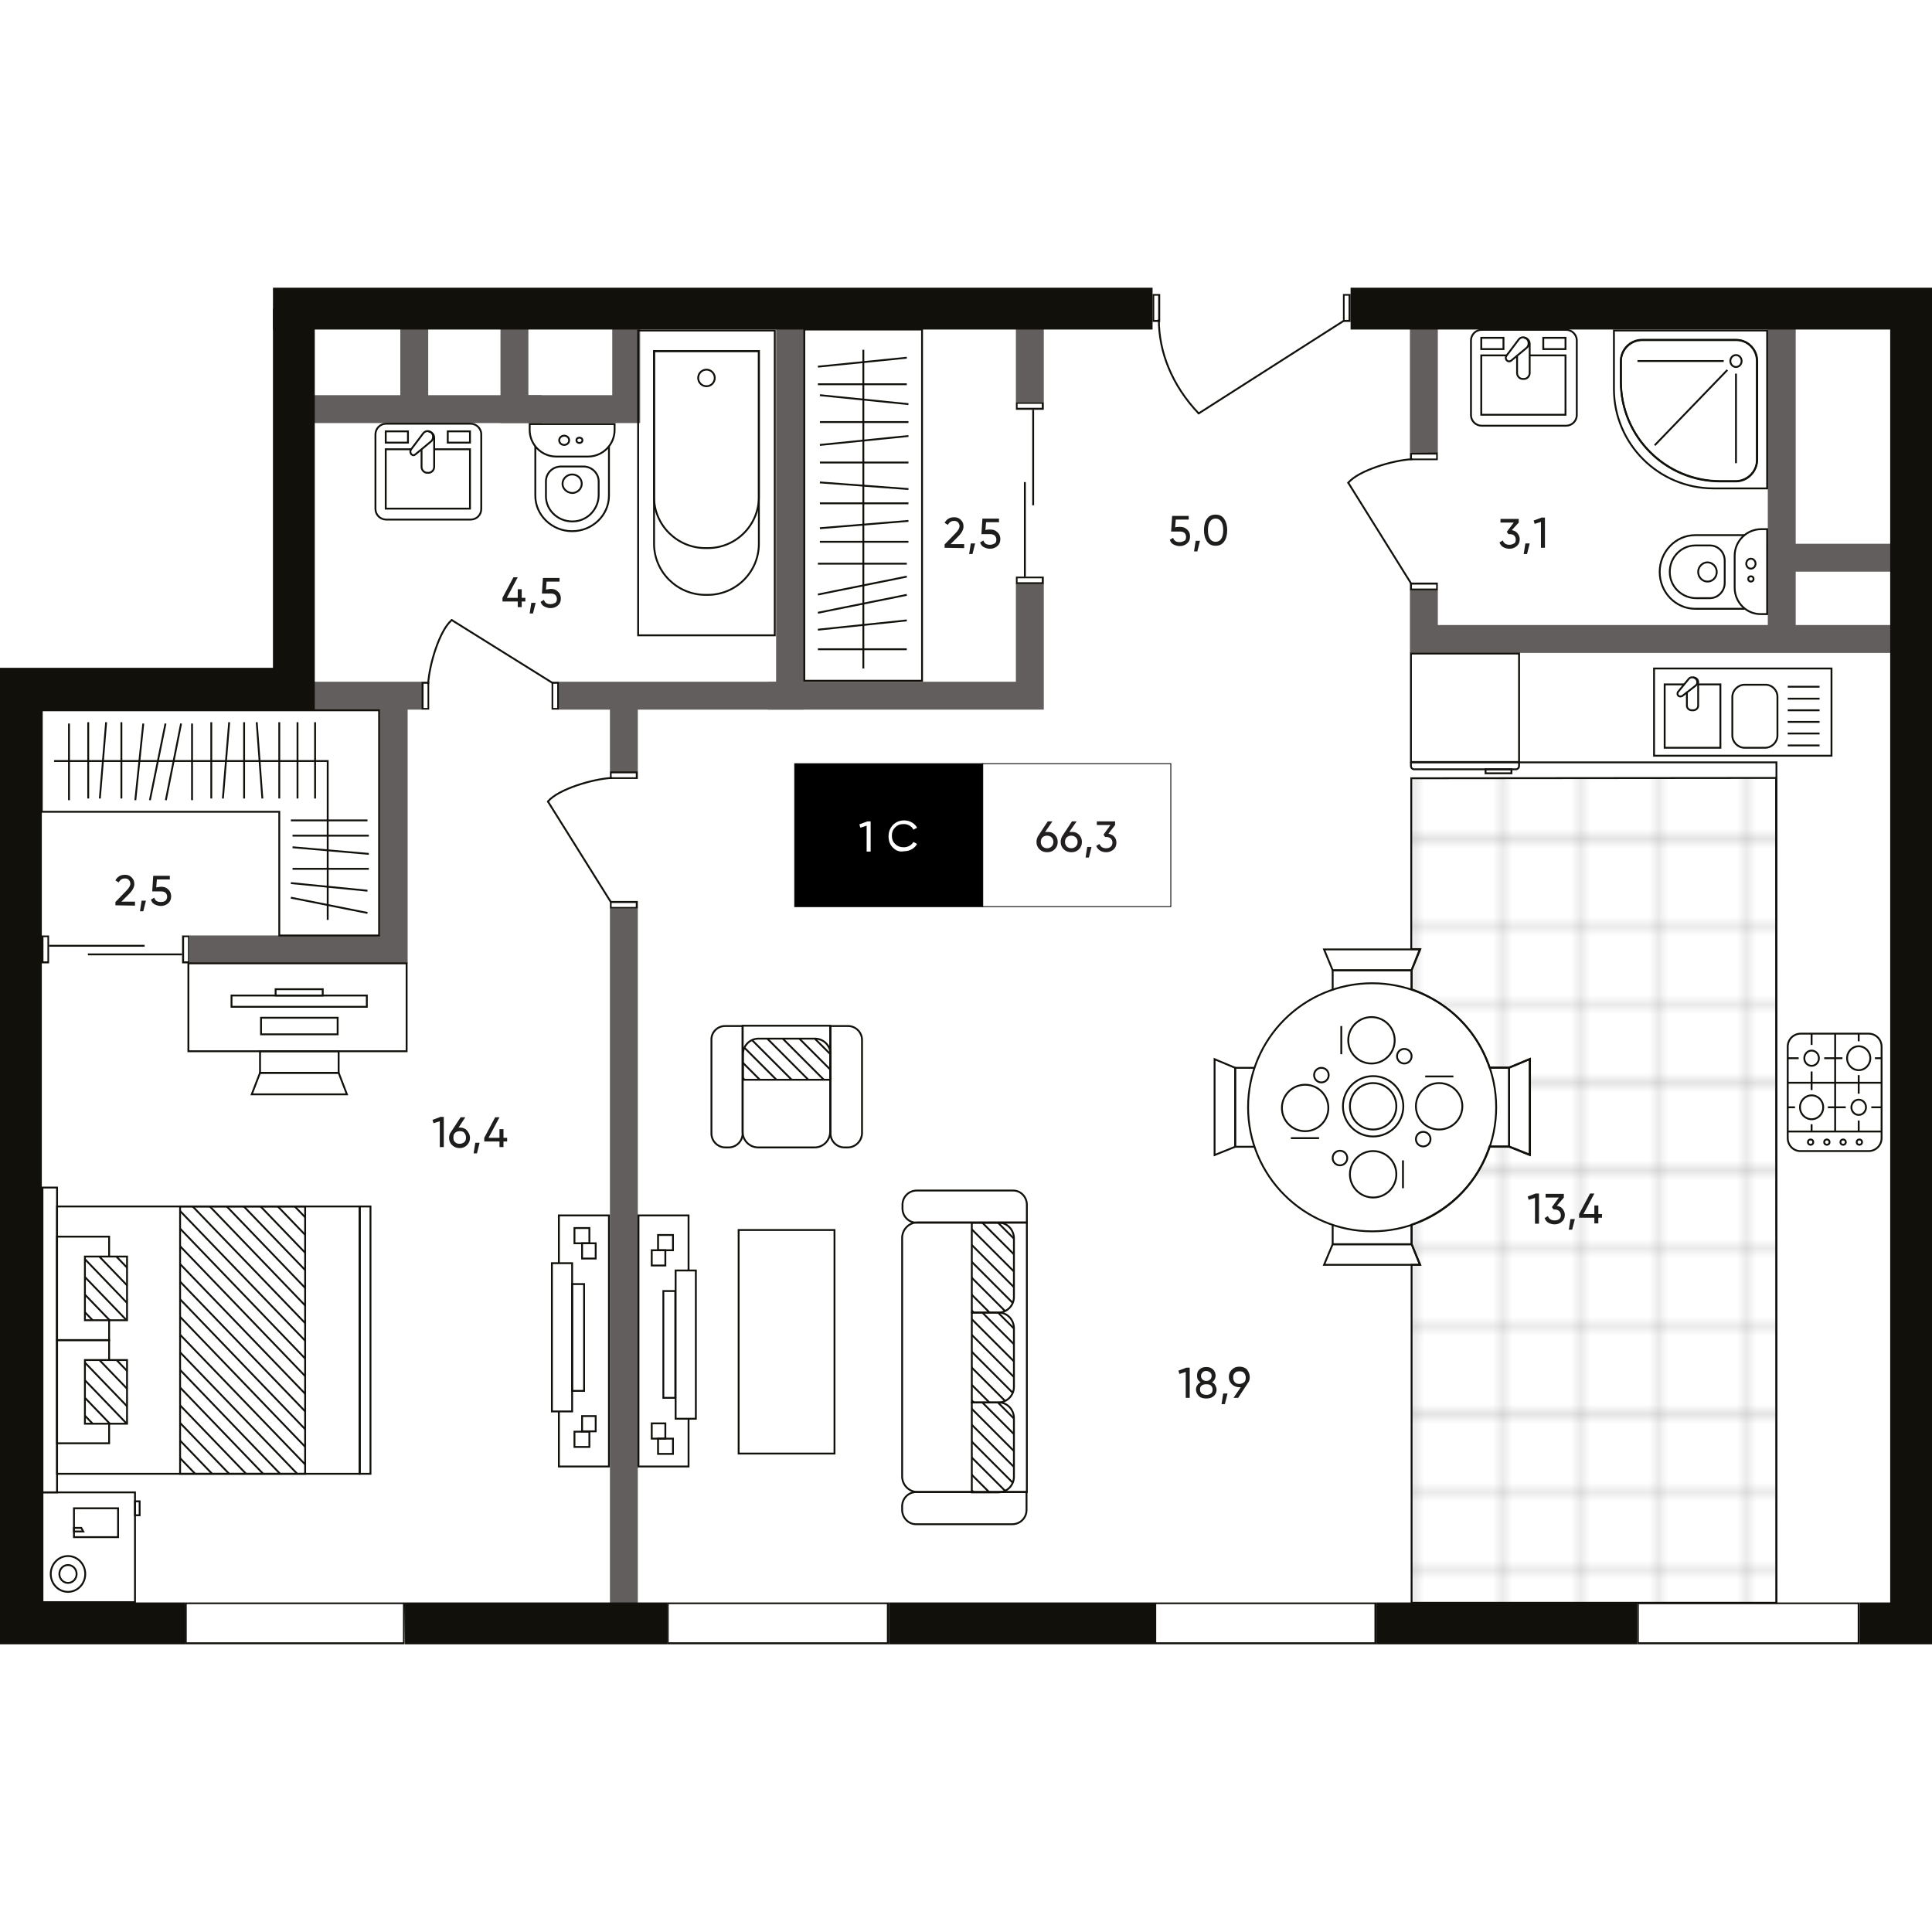 <?xml version="1.0" encoding="utf-8"?>
<!-- Generator: Adobe Illustrator 27.7.0, SVG Export Plug-In . SVG Version: 6.00 Build 0)  -->
<svg version="1.1" id="Layer_1" xmlns="http://www.w3.org/2000/svg" xmlns:xlink="http://www.w3.org/1999/xlink" x="0px" y="0px"
	   viewBox="0 0 582.5 409" enable-background="new 0 0 582.5 409" xml:space="preserve" width="200" height="200">
<pattern  y="409" width="100" height="100" patternUnits="userSpaceOnUse" id="SVGID_1_" viewBox="99.9 -199.9 100 100" overflow="visible">
	<g>
		<rect x="99.9" y="-199.9" fill="none" width="100" height="100"/>
		<g>
			<rect x="99.9" y="-199.9" fill="none" width="100" height="100"/>
			<g>
				<rect x="99.9" y="-199.9" fill="none" width="100" height="100"/>
				<g>
					<line fill="none" stroke="#9C9B9B" stroke-width="0.2" stroke-linejoin="bevel" x1="133.3" y1="0" x2="133.3" y2="-100"/>
					<line fill="none" stroke="#9C9B9B" stroke-width="0.2" stroke-linejoin="bevel" x1="150" y1="0" x2="150" y2="-100"/>
					<line fill="none" stroke="#9C9B9B" stroke-width="0.2" stroke-linejoin="bevel" x1="183.3" y1="0" x2="183.3" y2="-100"/>
					<line fill="none" stroke="#9C9B9B" stroke-width="0.2" stroke-linejoin="bevel" x1="166.6" y1="0" x2="166.6" y2="-100"/>
					<line fill="none" stroke="#9C9B9B" stroke-width="0.2" stroke-linejoin="bevel" x1="116.7" y1="0" x2="116.7" y2="-100"/>
					<line fill="none" stroke="#9C9B9B" stroke-width="0.2" stroke-linejoin="bevel" x1="125" y1="0" x2="125" y2="-100"/>
					<line fill="none" stroke="#9C9B9B" stroke-width="0.2" stroke-linejoin="bevel" x1="141.6" y1="0" x2="141.6" y2="-100"/>
					<line fill="none" stroke="#9C9B9B" stroke-width="0.2" stroke-linejoin="bevel" x1="175" y1="0" x2="175" y2="-100"/>
					<line fill="none" stroke="#9C9B9B" stroke-width="0.2" stroke-linejoin="bevel" x1="158.3" y1="0" x2="158.3" y2="-100"/>
					<line fill="none" stroke="#9C9B9B" stroke-width="0.2" stroke-linejoin="bevel" x1="108.3" y1="0" x2="108.3" y2="-100"/>
					<line fill="none" stroke="#9C9B9B" stroke-width="0.2" stroke-linejoin="bevel" x1="199.9" y1="0" x2="199.9" y2="-100"/>
					<line fill="none" stroke="#9C9B9B" stroke-width="0.2" stroke-linejoin="bevel" x1="191.6" y1="0" x2="191.6" y2="-100"/>
				</g>
				<line fill="none" stroke="#9C9B9B" stroke-width="0.2" stroke-linejoin="bevel" x1="99.9" y1="0" x2="99.9" y2="-100"/>
				<g>
					<line fill="none" stroke="#9C9B9B" stroke-width="0.2" stroke-linejoin="bevel" x1="100" y1="-150.1" x2="200" y2="-150.1"/>
					<line fill="none" stroke="#9C9B9B" stroke-width="0.2" stroke-linejoin="bevel" x1="100" y1="-133.4" x2="200" y2="-133.4"/>
					<line fill="none" stroke="#9C9B9B" stroke-width="0.2" stroke-linejoin="bevel" x1="100" y1="-100" x2="200" y2="-100"/>
					<line fill="none" stroke="#9C9B9B" stroke-width="0.2" stroke-linejoin="bevel" x1="100" y1="-116.7" x2="200" y2="-116.7"/>
					<line fill="none" stroke="#9C9B9B" stroke-width="0.2" stroke-linejoin="bevel" x1="100" y1="-166.8" x2="200" y2="-166.8"/>
					<line fill="none" stroke="#9C9B9B" stroke-width="0.2" stroke-linejoin="bevel" x1="100" y1="-183.5" x2="200" y2="-183.5"/>
					<line fill="none" stroke="#9C9B9B" stroke-width="0.2" stroke-linejoin="bevel" x1="100" y1="-158.4" x2="200" y2="-158.4"/>
					<line fill="none" stroke="#9C9B9B" stroke-width="0.2" stroke-linejoin="bevel" x1="100" y1="-141.7" x2="200" y2="-141.7"/>
					<line fill="none" stroke="#9C9B9B" stroke-width="0.2" stroke-linejoin="bevel" x1="100" y1="-108.3" x2="200" y2="-108.3"/>
					<line fill="none" stroke="#9C9B9B" stroke-width="0.2" stroke-linejoin="bevel" x1="100" y1="-125" x2="200" y2="-125"/>
					<line fill="none" stroke="#9C9B9B" stroke-width="0.2" stroke-linejoin="bevel" x1="100" y1="-175.1" x2="200" y2="-175.1"/>
					<line fill="none" stroke="#9C9B9B" stroke-width="0.2" stroke-linejoin="bevel" x1="100" y1="-191.8" x2="200" y2="-191.8"/>
					<line fill="none" stroke="#9C9B9B" stroke-width="0.2" stroke-linejoin="bevel" x1="133.3" y1="-100" x2="133.3" y2="-200"/>
					<line fill="none" stroke="#9C9B9B" stroke-width="0.2" stroke-linejoin="bevel" x1="150" y1="-100" x2="150" y2="-200"/>
					<line fill="none" stroke="#9C9B9B" stroke-width="0.2" stroke-linejoin="bevel" x1="183.3" y1="-100" x2="183.3" y2="-200"/>
					<line fill="none" stroke="#9C9B9B" stroke-width="0.2" stroke-linejoin="bevel" x1="166.6" y1="-100" x2="166.6" y2="-200"/>
					<line fill="none" stroke="#9C9B9B" stroke-width="0.2" stroke-linejoin="bevel" x1="116.7" y1="-100" x2="116.7" y2="-200"/>
					<line fill="none" stroke="#9C9B9B" stroke-width="0.2" stroke-linejoin="bevel" x1="125" y1="-100" x2="125" y2="-200"/>
					<line fill="none" stroke="#9C9B9B" stroke-width="0.2" stroke-linejoin="bevel" x1="141.6" y1="-100" x2="141.6" y2="-200"/>
					<line fill="none" stroke="#9C9B9B" stroke-width="0.2" stroke-linejoin="bevel" x1="175" y1="-100" x2="175" y2="-200"/>
					<line fill="none" stroke="#9C9B9B" stroke-width="0.2" stroke-linejoin="bevel" x1="158.3" y1="-100" x2="158.3" y2="-200"/>
					<line fill="none" stroke="#9C9B9B" stroke-width="0.2" stroke-linejoin="bevel" x1="108.3" y1="-100" x2="108.3" y2="-200"/>
					<line fill="none" stroke="#9C9B9B" stroke-width="0.2" stroke-linejoin="bevel" x1="199.9" y1="-100" x2="199.9" y2="-200"/>
					<line fill="none" stroke="#9C9B9B" stroke-width="0.2" stroke-linejoin="bevel" x1="191.6" y1="-100" x2="191.6" y2="-200"/>
				</g>
				<g>
					<line fill="none" stroke="#9C9B9B" stroke-width="0.2" stroke-linejoin="bevel" x1="0" y1="-150.1" x2="100" y2="-150.1"/>
					<line fill="none" stroke="#9C9B9B" stroke-width="0.2" stroke-linejoin="bevel" x1="0" y1="-133.4" x2="100" y2="-133.4"/>
					<line fill="none" stroke="#9C9B9B" stroke-width="0.2" stroke-linejoin="bevel" x1="0" y1="-100" x2="100" y2="-100"/>
					<line fill="none" stroke="#9C9B9B" stroke-width="0.2" stroke-linejoin="bevel" x1="0" y1="-116.7" x2="100" y2="-116.7"/>
					<line fill="none" stroke="#9C9B9B" stroke-width="0.2" stroke-linejoin="bevel" x1="0" y1="-166.8" x2="100" y2="-166.8"/>
					<line fill="none" stroke="#9C9B9B" stroke-width="0.2" stroke-linejoin="bevel" x1="0" y1="-183.5" x2="100" y2="-183.5"/>
					<line fill="none" stroke="#9C9B9B" stroke-width="0.2" stroke-linejoin="bevel" x1="0" y1="-158.4" x2="100" y2="-158.4"/>
					<line fill="none" stroke="#9C9B9B" stroke-width="0.2" stroke-linejoin="bevel" x1="0" y1="-141.7" x2="100" y2="-141.7"/>
					<line fill="none" stroke="#9C9B9B" stroke-width="0.2" stroke-linejoin="bevel" x1="0" y1="-108.3" x2="100" y2="-108.3"/>
					<line fill="none" stroke="#9C9B9B" stroke-width="0.2" stroke-linejoin="bevel" x1="0" y1="-125" x2="100" y2="-125"/>
					<line fill="none" stroke="#9C9B9B" stroke-width="0.2" stroke-linejoin="bevel" x1="0" y1="-175.1" x2="100" y2="-175.1"/>
					<line fill="none" stroke="#9C9B9B" stroke-width="0.2" stroke-linejoin="bevel" x1="0" y1="-191.8" x2="100" y2="-191.8"/>
					<line fill="none" stroke="#9C9B9B" stroke-width="0.2" stroke-linejoin="bevel" x1="99.9" y1="-100" x2="99.9" y2="-200"/>
				</g>
				<line fill="none" stroke="#9C9B9B" stroke-width="0.2" stroke-linejoin="bevel" x1="100" y1="-200" x2="200" y2="-200"/>
				<line fill="none" stroke="#9C9B9B" stroke-width="0.2" stroke-linejoin="bevel" x1="0" y1="-200" x2="100" y2="-200"/>
			</g>
		</g>
	</g>
</pattern>
<g id="walls">
	<line fill="none" stroke="#625E5D" stroke-width="8.41" stroke-miterlimit="10" x1="537.2" y1="8" x2="537.2" y2="79.7"/>
	<line fill="none" stroke="#625E5D" stroke-width="8.41" stroke-miterlimit="10" x1="124.9" y1="9.2" x2="124.9" y2="36.6"/>
	<line fill="none" stroke="#625E5D" stroke-width="8.41" stroke-miterlimit="10" x1="90.7" y1="36.6" x2="163.3" y2="36.6"/>
	<polyline fill="none" stroke="#625E5D" stroke-width="8.41" stroke-miterlimit="10" points="573.9,81.4 537.2,81.4 537.2,105.9 	
		"/>
	<polyline fill="none" stroke="#625E5D" stroke-width="8.41" stroke-miterlimit="10" points="429.3,91 429.3,105.9 573.9,105.9 	"/>
	<line fill="none" stroke="#625E5D" stroke-width="8.41" stroke-miterlimit="10" x1="429.3" y1="9.2" x2="429.3" y2="49.8"/>
	<polyline fill="none" stroke="#625E5D" stroke-width="8.41" stroke-miterlimit="10" points="168.6,123 238.2,123 238.2,9.2 	"/>
	<line fill="none" stroke="#625E5D" stroke-width="8.41" stroke-miterlimit="10" x1="310.5" y1="34.5" x2="310.5" y2="8.4"/>
	<line fill="none" stroke="#625E5D" stroke-width="8.41" stroke-miterlimit="10" x1="188.1" y1="187.2" x2="188.1" y2="400.4"/>
	<g>
		<path fill="#12100B" d="M55.5,195.8h1.2v7.3h-1.2V195.8 M54.9,195.3v8.4h2.3v-8.4H54.9L54.9,195.3z"/>
		<path fill="#12100B" d="M13.1,195.8h1.2v7.3h-1.2V195.8 M12.5,195.3v8.4h2.3v-8.4H12.5L12.5,195.3z"/>
		<line fill="none" stroke="#12100B" stroke-width="0.56" stroke-miterlimit="10" x1="54.9" y1="201" x2="26.5" y2="201"/>
		<line fill="none" stroke="#12100B" stroke-width="0.56" stroke-miterlimit="10" x1="43.6" y1="198.4" x2="14.8" y2="198.4"/>
	</g>
	<g>
		<path fill="#12100B" d="M314.1,87.6v1.2h-7.3v-1.2H314.1 M314.7,87.1h-8.4v2.3h8.4V87.1L314.7,87.1z"/>
		<path fill="#12100B" d="M314.1,35v1.2h-7.3V35H314.1 M314.7,34.5h-8.4v2.3h8.4V34.5L314.7,34.5z"/>
		<line fill="none" stroke="#12100B" stroke-width="0.56" stroke-miterlimit="10" x1="309" y1="87.1" x2="309" y2="58.6"/>
		<line fill="none" stroke="#12100B" stroke-width="0.56" stroke-miterlimit="10" x1="311.5" y1="65.6" x2="311.5" y2="36.8"/>
	</g>
	<g>
		
			<line id="CAD_Line" fill="none" stroke="#12100B" stroke-width="0.56" stroke-linecap="round" stroke-miterlimit="10" x1="184.1" y1="185.1" x2="165.2" y2="154.9"/>
		
			<path id="CAD_Arc_-_by_Points" fill="none" stroke="#12100B" stroke-width="0.56" stroke-linecap="round" stroke-miterlimit="10" d="
			M165.2,154.9c3.1-3.7,13.5-6.8,19.2-7.1"/>
		<path fill="#12100B" d="M184.4,146.4h7.3v1.2h-7.3V146.4 M183.9,145.8v2.3h8.4v-2.3H183.9L183.9,145.8z"/>
		<path fill="#12100B" d="M184.4,185.5h7.3v1.2h-7.3V185.5 M183.9,184.9v2.3h8.4v-2.3H183.9L183.9,184.9z"/>
	</g>
	<polyline fill="none" stroke="#625E5D" stroke-width="8.41" stroke-miterlimit="10" points="118.7,123.2 118.7,199.5 57.2,199.5 	
		"/>
	<polyline fill="none" stroke="#625E5D" stroke-width="8.41" stroke-miterlimit="10" points="231.6,123 310.5,123 310.5,89.3 	"/>
	<line fill="none" stroke="#625E5D" stroke-width="8.41" stroke-miterlimit="10" x1="188.1" y1="123" x2="188.1" y2="145.8"/>
	<line fill="none" stroke="#625E5D" stroke-width="8.41" stroke-miterlimit="10" x1="90.2" y1="123" x2="127.2" y2="123"/>
	<polyline fill="none" stroke="#625E5D" stroke-width="8.41" stroke-miterlimit="10" points="155.1,9.2 155.1,36.6 188.8,36.6 
		188.8,9.2 	"/>
	<g>
		
			<line id="CAD_Line-2" fill="none" stroke="#12100B" stroke-width="0.56" stroke-linecap="round" stroke-miterlimit="10" x1="166.5" y1="119.1" x2="136.2" y2="100.2"/>
		
			<path id="CAD_Arc_-_by_Points-2" fill="none" stroke="#12100B" stroke-width="0.56" stroke-linecap="round" stroke-miterlimit="10" d="
			M136.2,100.2c-3.7,3.1-6.8,13.5-7.1,19.2"/>
		<path fill="#12100B" d="M128.9,119.4v7.3h-1.2v-7.3H128.9 M129.4,118.8h-2.3v8.4h2.3V118.8L129.4,118.8z"/>
		<path fill="#12100B" d="M168,119.4v7.3h-1.2v-7.3H168 M168.6,118.8h-2.3v8.4h2.3V118.8L168.6,118.8z"/>
	</g>
	<g>
		
			<line id="CAD_Line-3" fill="none" stroke="#12100B" stroke-width="0.56" stroke-linecap="round" stroke-miterlimit="10" x1="425.4" y1="89.1" x2="406.5" y2="58.8"/>
		
			<path id="CAD_Arc_-_by_Points-3" fill="none" stroke="#12100B" stroke-width="0.56" stroke-linecap="round" stroke-miterlimit="10" d="
			M406.5,58.8c3.1-3.7,13.5-6.8,19.2-7.1"/>
		<path fill="#12100B" d="M425.7,50.3h7.3v1.2h-7.3V50.3 M425.1,49.8V52h8.4v-2.3L425.1,49.8L425.1,49.8z"/>
		<path fill="#12100B" d="M425.7,89.5h7.3v1.2h-7.3V89.5 M425.1,88.9v2.3h8.4v-2.3H425.1L425.1,88.9z"/>
	</g>
	<g>
		
			<line id="CAD_Line-4" fill="none" stroke="#12100B" stroke-width="0.56" stroke-linecap="round" stroke-miterlimit="10" x1="405.1" y1="10" x2="361.4" y2="37.9"/>
		
			<path id="CAD_Arc_-_by_Points-4" fill="none" stroke="#12100B" stroke-width="0.56" stroke-linecap="round" stroke-miterlimit="10" d="
			M361.4,37.9c-8.1-8.5-12-18.6-12-28.2"/>
		<path fill="#12100B" d="M348,2.4h1.2v7.3H348V2.4 M347.5,1.9v8.4h2.3V1.9H347.5L347.5,1.9z"/>
		<path fill="#12100B" d="M405.4,2.4h1.2v7.3h-1.2V2.4 M404.9,1.9v8.4h2.3V1.9H404.9L404.9,1.9z"/>
	</g>
	<path fill="#12100B" d="M121.5,396.9v11.5H56.3v-11.5H121.5 M122.1,396.4H55.7V409H122L122.1,396.4L122.1,396.4z"/>
	<line fill="none" stroke="#12100B" stroke-width="12.61" stroke-miterlimit="10" x1="201.1" y1="402.7" x2="122.1" y2="402.7"/>
	<path fill="#12100B" d="M267.4,396.9v11.5h-65.8v-11.5H267.4 M268,396.4h-66.9V409H268V396.4L268,396.4z"/>
	<line fill="none" stroke="#12100B" stroke-width="12.61" stroke-miterlimit="10" x1="348.1" y1="402.7" x2="268" y2="402.7"/>
	<path fill="#12100B" d="M414.4,396.9v11.5h-65.8v-11.5H414.4 M415,396.4h-66.9V409H415V396.4L415,396.4z"/>
	<line fill="none" stroke="#12100B" stroke-width="12.61" stroke-miterlimit="10" x1="493.6" y1="402.7" x2="415" y2="402.7"/>
	<path fill="#12100B" d="M560.1,396.9v11.5h-66v-11.5H560.1 M560.7,396.4h-67.1V409h67.1V396.4L560.7,396.4z"/>
	<polyline fill="none" stroke="#12100B" stroke-width="12.61" stroke-miterlimit="10" points="407.2,6.3 576.2,6.3 576.2,402.7 
		560.7,402.7 	"/>
	<line fill="none" stroke="#12100B" stroke-width="12.61" stroke-miterlimit="10" x1="82.3" y1="6.3" x2="347.5" y2="6.3"/>
	<polyline fill="none" stroke="#12100B" stroke-width="12.61" stroke-miterlimit="10" points="88.6,6.3 88.6,120.9 6.3,120.9 
		6.3,402.7 55.7,402.7 	"/>
</g>
<g id="objects">
	<g>
		<rect x="192.4" y="12.9" fill="none" stroke="#12100B" stroke-width="0.56" stroke-miterlimit="10" width="41.2" height="91.9"/>
		<path fill="none" stroke="#12100B" stroke-width="0.56" stroke-miterlimit="10" d="M228.8,19.1v58.1c0,8.5-6.9,15.4-15.4,15.4
			h-0.7c-8.5,0-15.5-6.9-15.5-15.4V19.1H228.8L228.8,19.1z"/>
		<path fill="none" stroke="#12100B" stroke-width="0.56" stroke-miterlimit="10" d="M228.8,19.1v44c0,8.5-6.9,15.4-15.4,15.4h-0.7
			c-8.5,0-15.5-6.9-15.5-15.4v-44L228.8,19.1L228.8,19.1z"/>
		<ellipse fill="none" stroke="#12100B" stroke-width="0.56" stroke-miterlimit="10" cx="213" cy="27.2" rx="2.5" ry="2.5"/>
	</g>
	<g>
		<path fill="none" stroke="#12100B" stroke-width="0.56" stroke-miterlimit="10" d="M177.3,50.9h-9.6c-4.4,0-8-3.6-8-8v-1.8h25.6
			v1.8C185.3,47.3,181.7,50.9,177.3,50.9z"/>
		<path fill="none" stroke="#12100B" stroke-width="0.56" stroke-miterlimit="10" d="M161.4,47.8v14.9c0,5.9,5,10.7,11.1,10.7l0,0
			c6.1,0,11.1-4.8,11.1-10.7V47.8"/>
		<path fill="none" stroke="#12100B" stroke-width="0.56" stroke-miterlimit="10" d="M169.6,59.1c0-1.5,1.3-2.8,2.9-2.8
			c1.6,0,2.9,1.2,2.9,2.8c0,1.5-1.3,2.8-2.9,2.8C170.9,61.8,169.6,60.6,169.6,59.1z"/>
		<path fill="none" stroke="#12100B" stroke-width="0.56" stroke-miterlimit="10" d="M173.6,70.4c4-0.5,6.9-4,6.9-7.9v-4.1
			c0-2.5-2.1-4.5-4.6-4.5h-6.7c-2.6,0-4.6,2-4.6,4.5v4.3C164.5,67.3,168.7,71,173.6,70.4L173.6,70.4z"/>
		<ellipse fill="none" stroke="#12100B" stroke-width="0.56" stroke-miterlimit="10" cx="170.1" cy="46" rx="1.5" ry="1.4"/>
		<ellipse fill="none" stroke="#12100B" stroke-width="0.56" stroke-miterlimit="10" cx="174.7" cy="46" rx="0.9" ry="0.8"/>
	</g>
	<g>
		<path fill="none" stroke="#12100B" stroke-width="0.56" stroke-miterlimit="10" d="M523,90.4v-9.6c0-4.4,3.6-8,8-8h1.8v25.6H531
			C526.6,98.5,523,94.9,523,90.4L523,90.4z"/>
		<path fill="none" stroke="#12100B" stroke-width="0.56" stroke-miterlimit="10" d="M526,74.6h-14.9c-5.9,0-10.7,5-10.7,11.1l0,0
			c0,6.1,4.8,11.1,10.7,11.1H526"/>
		<path fill="none" stroke="#12100B" stroke-width="0.56" stroke-miterlimit="10" d="M514.8,82.8c1.5,0,2.8,1.3,2.8,2.9
			s-1.2,2.9-2.8,2.9c-1.5,0-2.8-1.3-2.8-2.9S513.3,82.8,514.8,82.8z"/>
		<path fill="none" stroke="#12100B" stroke-width="0.56" stroke-miterlimit="10" d="M503.5,86.7c0.5,4,4,6.9,7.9,6.9h4.1
			c2.5,0,4.5-2.1,4.5-4.6v-6.7c0-2.6-2-4.6-4.5-4.6h-4.3C506.6,77.7,502.9,81.8,503.5,86.7L503.5,86.7z"/>
		<path fill="none" stroke="#12100B" stroke-width="0.56" stroke-miterlimit="10" d="M527.9,84.7c-0.8,0-1.4-0.7-1.4-1.5
			s0.6-1.5,1.4-1.5c0.8,0,1.4,0.7,1.4,1.5S528.7,84.7,527.9,84.7z"/>
		<ellipse fill="none" stroke="#12100B" stroke-width="0.56" stroke-miterlimit="10" cx="527.9" cy="87.8" rx="0.8" ry="0.8"/>
	</g>
	<g>
		<path fill="none" stroke="#12100B" stroke-width="0.56" stroke-miterlimit="10" d="M141.9,69.9h-25.5c-1.7,0-3.2-1.4-3.2-3.2V44.2
			c0-1.7,1.4-3.2,3.2-3.2h25.5c1.7,0,3.2,1.4,3.2,3.2v22.5C145.1,68.5,143.7,69.9,141.9,69.9z"/>
		<polyline fill="none" stroke="#12100B" stroke-width="0.56" stroke-miterlimit="10" points="124.1,48.7 116.3,48.7 116.3,66.6 
			141.7,66.6 141.7,48.7 130.9,48.7 		"/>
		<rect x="135" y="43.3" fill="none" stroke="#12100B" stroke-width="0.56" stroke-miterlimit="10" width="6.7" height="3.4"/>
		<rect x="116.3" y="43.3" fill="none" stroke="#12100B" stroke-width="0.56" stroke-miterlimit="10" width="6.7" height="3.4"/>
		<path fill="none" stroke="#12100B" stroke-width="0.56" stroke-miterlimit="10" d="M127.1,48.9V54c0,1,0.8,1.8,1.7,1.8h0.4
			c0.9,0,1.7-0.8,1.7-1.8v-8.8c0-1-0.8-1.8-1.7-1.8"/>
		<path fill="none" stroke="#12100B" stroke-width="0.56" stroke-miterlimit="10" d="M124,50.2L124,50.2c-0.3-0.4-0.4-1-0.1-1.4
			l3.7-4.9c0.6-0.8,1.8-0.9,2.5-0.2l0,0c0.7,0.7,0.6,2-0.1,2.6l-4.7,3.9C124.9,50.6,124.4,50.6,124,50.2L124,50.2z"/>
	</g>
	<g>
		<path fill="none" stroke="#12100B" stroke-width="0.56" stroke-miterlimit="10" d="M472.2,41.6h-25.5c-1.7,0-3.2-1.4-3.2-3.2V15.9
			c0-1.7,1.4-3.2,3.2-3.2h25.5c1.7,0,3.2,1.4,3.2,3.2v22.5C475.4,40.2,473.9,41.6,472.2,41.6z"/>
		<polyline fill="none" stroke="#12100B" stroke-width="0.56" stroke-miterlimit="10" points="454.4,20.4 446.6,20.4 446.6,38.3 
			472,38.3 472,20.4 461.2,20.4 		"/>
		<rect x="465.3" y="15.1" fill="none" stroke="#12100B" stroke-width="0.56" stroke-miterlimit="10" width="6.7" height="3.4"/>
		<rect x="446.6" y="15.1" fill="none" stroke="#12100B" stroke-width="0.56" stroke-miterlimit="10" width="6.7" height="3.4"/>
		<path fill="none" stroke="#12100B" stroke-width="0.56" stroke-miterlimit="10" d="M457.4,20.6v5.1c0,1,0.8,1.8,1.7,1.8h0.4
			c0.9,0,1.7-0.8,1.7-1.8v-8.8c0-1-0.8-1.8-1.7-1.8"/>
		<path fill="none" stroke="#12100B" stroke-width="0.56" stroke-miterlimit="10" d="M454.3,21.9L454.3,21.9c-0.4-0.4-0.4-1-0.1-1.4
			l3.7-4.9c0.6-0.8,1.8-0.9,2.5-0.1l0,0c0.7,0.7,0.6,2-0.1,2.6l-4.7,3.9C455.2,22.3,454.7,22.3,454.3,21.9L454.3,21.9z"/>
	</g>
	<g>
		<path fill="none" stroke="#12100B" stroke-width="0.56" stroke-miterlimit="10" d="M532.8,60.5h-16.2c-16.6,0-30-13.5-30-30V12.9
			h46.2V60.5L532.8,60.5L532.8,60.5z"/>
		<path fill="none" stroke="#12100B" stroke-width="0.56" stroke-miterlimit="10" d="M523.3,58.3h-4.6c-16.6,0-30-13.5-30-30v-6.2
			c0-3.5,2.8-6.4,6.4-6.4h28.3c3.5,0,6.4,2.8,6.4,6.4V52C529.7,55.4,526.8,58.3,523.3,58.3z"/>
		<path fill="none" stroke="#12100B" stroke-width="0.56" stroke-miterlimit="10" d="M529.7,22.1V52c0,3.5-2.8,6.4-6.4,6.4h-4.6
			c-16.6,0-30-13.5-30-30v-6.2c0-3.5,2.9-6.4,6.4-6.4h28.3C526.9,15.7,529.7,18.6,529.7,22.1L529.7,22.1z"/>
		<ellipse fill="none" stroke="#12100B" stroke-width="0.56" stroke-miterlimit="10" cx="523.4" cy="22.1" rx="1.7" ry="1.8"/>
		<line fill="none" stroke="#12100B" stroke-width="0.56" stroke-miterlimit="10" x1="523.4" y1="25.9" x2="523.4" y2="52.9"/>
		<line fill="none" stroke="#12100B" stroke-width="0.56" stroke-miterlimit="10" x1="520.8" y1="24.8" x2="498.9" y2="47.5"/>
		<line fill="none" stroke="#12100B" stroke-width="0.56" stroke-miterlimit="10" x1="519.7" y1="22.1" x2="493.7" y2="22.1"/>
	</g>
	<g>
		<path fill="none" stroke="#12100B" stroke-width="0.56" stroke-miterlimit="10" d="M539,256.4v-27.6c0-2.2,1.8-3.9,3.9-3.9h20.5
			c2.2,0,3.9,1.8,3.9,3.9v27.6c0,2.2-1.8,3.9-3.9,3.9H543C540.8,260.4,539,258.6,539,256.4z"/>
		<line fill="none" stroke="#12100B" stroke-width="0.56" stroke-miterlimit="10" x1="567.4" y1="254.4" x2="539" y2="254.4"/>
		<line fill="none" stroke="#12100B" stroke-width="0.56" stroke-miterlimit="10" x1="553.3" y1="254.4" x2="553.3" y2="224.9"/>
		<line fill="none" stroke="#12100B" stroke-width="0.56" stroke-miterlimit="10" x1="567.5" y1="239.7" x2="539" y2="239.7"/>
		<g>
			<ellipse fill="none" stroke="#12100B" stroke-width="0.56" stroke-miterlimit="10" cx="546.2" cy="247.1" rx="3.5" ry="3.6"/>
			<line fill="none" stroke="#12100B" stroke-width="0.56" stroke-miterlimit="10" x1="541.2" y1="247.1" x2="539" y2="247.1"/>
			<line fill="none" stroke="#12100B" stroke-width="0.56" stroke-miterlimit="10" x1="551.1" y1="247.1" x2="553.3" y2="247.1"/>
			<line fill="none" stroke="#12100B" stroke-width="0.56" stroke-miterlimit="10" x1="546.2" y1="252.2" x2="546.2" y2="254.5"/>
			<line fill="none" stroke="#12100B" stroke-width="0.56" stroke-miterlimit="10" x1="546.2" y1="241.9" x2="546.2" y2="239.7"/>
		</g>
		<g>
			<ellipse fill="none" stroke="#12100B" stroke-width="0.56" stroke-miterlimit="10" cx="560.4" cy="232.3" rx="3.5" ry="3.6"/>
			<line fill="none" stroke="#12100B" stroke-width="0.56" stroke-miterlimit="10" x1="555.5" y1="232.3" x2="553.3" y2="232.3"/>
			<line fill="none" stroke="#12100B" stroke-width="0.56" stroke-miterlimit="10" x1="565.3" y1="232.3" x2="567.5" y2="232.3"/>
			<line fill="none" stroke="#12100B" stroke-width="0.56" stroke-miterlimit="10" x1="560.4" y1="237.4" x2="560.4" y2="239.7"/>
			<line fill="none" stroke="#12100B" stroke-width="0.56" stroke-miterlimit="10" x1="560.4" y1="227.2" x2="560.4" y2="224.9"/>
		</g>
		<g>
			<ellipse fill="none" stroke="#12100B" stroke-width="0.56" stroke-miterlimit="10" cx="546.2" cy="232.3" rx="2.2" ry="2.3"/>
			<line fill="none" stroke="#12100B" stroke-width="0.56" stroke-miterlimit="10" x1="542.3" y1="232.3" x2="539.1" y2="232.3"/>
			<line fill="none" stroke="#12100B" stroke-width="0.56" stroke-miterlimit="10" x1="550" y1="232.3" x2="553.3" y2="232.3"/>
			<line fill="none" stroke="#12100B" stroke-width="0.56" stroke-miterlimit="10" x1="546.2" y1="236.3" x2="546.2" y2="239.7"/>
			<line fill="none" stroke="#12100B" stroke-width="0.56" stroke-miterlimit="10" x1="546.2" y1="228.3" x2="546.2" y2="224.9"/>
		</g>
		<g>
			<ellipse fill="none" stroke="#12100B" stroke-width="0.56" stroke-miterlimit="10" cx="560.4" cy="247.1" rx="2.2" ry="2.3"/>
			<line fill="none" stroke="#12100B" stroke-width="0.56" stroke-miterlimit="10" x1="556.5" y1="247.1" x2="553.3" y2="247.1"/>
			<line fill="none" stroke="#12100B" stroke-width="0.56" stroke-miterlimit="10" x1="564.2" y1="247.1" x2="567.5" y2="247.1"/>
			<line fill="none" stroke="#12100B" stroke-width="0.56" stroke-miterlimit="10" x1="560.4" y1="251.1" x2="560.4" y2="254.4"/>
			<line fill="none" stroke="#12100B" stroke-width="0.56" stroke-miterlimit="10" x1="560.4" y1="243" x2="560.4" y2="239.7"/>
		</g>
		<g>
			<ellipse fill="none" stroke="#12100B" stroke-width="0.56" stroke-miterlimit="10" cx="545.9" cy="257.6" rx="0.8" ry="0.8"/>
			<ellipse fill="none" stroke="#12100B" stroke-width="0.56" stroke-miterlimit="10" cx="550.8" cy="257.6" rx="0.8" ry="0.8"/>
			<ellipse fill="none" stroke="#12100B" stroke-width="0.56" stroke-miterlimit="10" cx="555.7" cy="257.6" rx="0.8" ry="0.8"/>
			<ellipse fill="none" stroke="#12100B" stroke-width="0.56" stroke-miterlimit="10" cx="560.6" cy="257.6" rx="0.8" ry="0.8"/>
		</g>
	</g>
	<g>
		<rect x="498.7" y="114.8" fill="none" stroke="#12100B" stroke-width="0.56" stroke-miterlimit="10" width="53.5" height="26.3"/>
		<polyline fill="none" stroke="#12100B" stroke-width="0.56" stroke-miterlimit="10" points="511.9,119.6 518.7,119.6 518.7,138.7 
			501.9,138.7 501.9,119.6 507.8,119.6 		"/>
		<path fill="none" stroke="#12100B" stroke-width="0.56" stroke-miterlimit="10" d="M535.9,123.3V135c0,2-1.7,3.7-3.7,3.7H526
			c-2,0-3.7-1.7-3.7-3.7v-11.6c0-2,1.7-3.7,3.7-3.7h6.1C534.2,119.6,535.9,121.3,535.9,123.3z"/>
		<g>
			<line fill="none" stroke="#12100B" stroke-width="0.56" stroke-miterlimit="10" x1="539" y1="120.3" x2="548.6" y2="120.3"/>
			<line fill="none" stroke="#12100B" stroke-width="0.56" stroke-miterlimit="10" x1="539" y1="123.9" x2="548.6" y2="123.9"/>
			<line fill="none" stroke="#12100B" stroke-width="0.56" stroke-miterlimit="10" x1="539" y1="127.4" x2="548.6" y2="127.4"/>
			<line fill="none" stroke="#12100B" stroke-width="0.56" stroke-miterlimit="10" x1="539" y1="130.9" x2="548.6" y2="130.9"/>
			<line fill="none" stroke="#12100B" stroke-width="0.56" stroke-miterlimit="10" x1="539" y1="134.4" x2="548.6" y2="134.4"/>
			<line fill="none" stroke="#12100B" stroke-width="0.56" stroke-miterlimit="10" x1="548.6" y1="138" x2="539" y2="138"/>
		</g>
		<path fill="none" stroke="#12100B" stroke-width="0.56" stroke-miterlimit="10" d="M508.6,121.9v4.1c0,0.8,0.7,1.4,1.5,1.4h0.4
			c0.8,0,1.5-0.6,1.5-1.4v-7.1c0-0.8-0.7-1.4-1.5-1.4"/>
		<path fill="none" stroke="#12100B" stroke-width="0.56" stroke-miterlimit="10" d="M506,123L506,123c-0.3-0.3-0.3-0.8-0.1-1.1
			l3.2-3.9c0.5-0.7,1.5-0.7,2.2-0.1l0,0c0.6,0.6,0.6,1.6-0.1,2.1l-4,3.1C506.8,123.3,506.3,123.3,506,123L506,123z"/>
	</g>
	<g>
		<rect x="425.4" y="110.3" fill="none" stroke="#12100B" stroke-width="0.56" stroke-miterlimit="10" width="32.6" height="32.7"/>
		<path fill="none" stroke="#12100B" stroke-width="0.56" stroke-miterlimit="10" d="M425.4,143.1v1.1c0,0.6,0.5,1,1,1H457
			c0.6,0,1-0.5,1-1v-1.1"/>
		<rect x="447.9" y="145.2" fill="none" stroke="#12100B" stroke-width="0.56" stroke-miterlimit="10" width="7.8" height="1.2"/>
	</g>
	<polyline fill="none" stroke="#12100B" stroke-width="0.56" stroke-miterlimit="10" points="425.6,143.1 535.6,143.1 535.6,396.5 	
		"/>
	<g>
		<polygon fill="none" stroke="#12100B" stroke-width="0.56" stroke-miterlimit="10" points="114.3,195.3 114.3,127.4 12.6,127.4 
			12.6,158 84.2,158 84.2,195.3 		"/>
		<g>
			<polyline fill="none" stroke="#12100B" stroke-width="0.56" stroke-miterlimit="10" points="16.3,142.7 98.8,142.7 98.8,190.6 
							"/>
			<g>
				<line fill="none" stroke="#12100B" stroke-width="0.56" stroke-miterlimit="10" x1="40.8" y1="154.5" x2="43.2" y2="131.4"/>
				<line fill="none" stroke="#12100B" stroke-width="0.56" stroke-miterlimit="10" x1="45.2" y1="154.5" x2="49.9" y2="131.4"/>
				<line fill="none" stroke="#12100B" stroke-width="0.56" stroke-miterlimit="10" x1="50" y1="154.5" x2="54.6" y2="131.4"/>
				<line fill="none" stroke="#12100B" stroke-width="0.56" stroke-miterlimit="10" x1="57.9" y1="154.5" x2="57.9" y2="131.4"/>
				<line fill="none" stroke="#12100B" stroke-width="0.56" stroke-miterlimit="10" x1="63.7" y1="154" x2="63.7" y2="131"/>
				<line fill="none" stroke="#12100B" stroke-width="0.56" stroke-miterlimit="10" x1="67.2" y1="154" x2="69.1" y2="131"/>
				<line fill="none" stroke="#12100B" stroke-width="0.56" stroke-miterlimit="10" x1="73.6" y1="154" x2="73.6" y2="131"/>
				<line fill="none" stroke="#12100B" stroke-width="0.56" stroke-miterlimit="10" x1="20.8" y1="154.5" x2="20.8" y2="131.4"/>
				<line fill="none" stroke="#12100B" stroke-width="0.56" stroke-miterlimit="10" x1="26.6" y1="154" x2="26.6" y2="131"/>
				<line fill="none" stroke="#12100B" stroke-width="0.56" stroke-miterlimit="10" x1="30.1" y1="154" x2="32" y2="131"/>
				<line fill="none" stroke="#12100B" stroke-width="0.56" stroke-miterlimit="10" x1="36.6" y1="154" x2="36.6" y2="131"/>
				<line fill="none" stroke="#12100B" stroke-width="0.56" stroke-miterlimit="10" x1="87.7" y1="179.5" x2="110.8" y2="181.8"/>
				<line fill="none" stroke="#12100B" stroke-width="0.56" stroke-miterlimit="10" x1="87.7" y1="183.9" x2="110.8" y2="188.5"/>
				<line fill="none" stroke="#12100B" stroke-width="0.56" stroke-miterlimit="10" x1="87.7" y1="160.6" x2="110.8" y2="160.6"/>
				<line fill="none" stroke="#12100B" stroke-width="0.56" stroke-miterlimit="10" x1="88.2" y1="165.2" x2="111.2" y2="165.2"/>
				<line fill="none" stroke="#12100B" stroke-width="0.56" stroke-miterlimit="10" x1="88.2" y1="168.7" x2="111.2" y2="170.7"/>
				<line fill="none" stroke="#12100B" stroke-width="0.56" stroke-miterlimit="10" x1="88.2" y1="175.2" x2="111.2" y2="175.2"/>
				<line fill="none" stroke="#12100B" stroke-width="0.56" stroke-miterlimit="10" x1="79.1" y1="154" x2="77.4" y2="131"/>
				<line fill="none" stroke="#12100B" stroke-width="0.56" stroke-miterlimit="10" x1="84.2" y1="154" x2="84.2" y2="131"/>
				<line fill="none" stroke="#12100B" stroke-width="0.56" stroke-miterlimit="10" x1="89.7" y1="154" x2="89.7" y2="131"/>
				<line fill="none" stroke="#12100B" stroke-width="0.56" stroke-miterlimit="10" x1="95" y1="154" x2="95" y2="131"/>
			</g>
		</g>
	</g>
	
		<pattern  id="SVGID_00000103243708960989662930000015544587797447414672_" xlink:href="#SVGID_1_" patternTransform="matrix(2.94 0 0 2.94 50578.473 60337.527)">
	</pattern>
	
		<path fill="url(#SVGID_00000103243708960989662930000015544587797447414672_)" stroke="#12100B" stroke-width="0.56" stroke-miterlimit="10" d="
		M535.6,396.5h-110V294.6h2.5l-2.5-6.3v-5.8c12.8-4.6,20.3-13.9,23.5-23.6h5.9l6.3,2.5v-28.9l-6.3,2.6h-5.9
		c-4.6-13.3-14.4-20.3-23.5-23.6v-5.8l2.5-6.3h-2.6v-51.5l110-0.1L535.6,396.5L535.6,396.5z"/>
	<g>
		<rect x="242.5" y="12.6" fill="none" stroke="#12100B" stroke-width="0.56" stroke-miterlimit="10" width="35.5" height="105.9"/>
		<g>
			<line fill="none" stroke="#12100B" stroke-width="0.56" stroke-miterlimit="10" x1="260.3" y1="18.7" x2="260.3" y2="114.8"/>
			<g>
				<line fill="none" stroke="#12100B" stroke-width="0.56" stroke-miterlimit="10" x1="246.6" y1="103.1" x2="273.4" y2="100.3"/>
				<line fill="none" stroke="#12100B" stroke-width="0.56" stroke-miterlimit="10" x1="246.6" y1="98" x2="273.4" y2="92.6"/>
				<line fill="none" stroke="#12100B" stroke-width="0.56" stroke-miterlimit="10" x1="246.6" y1="92.5" x2="273.4" y2="87.1"/>
				<line fill="none" stroke="#12100B" stroke-width="0.56" stroke-miterlimit="10" x1="246.6" y1="83.2" x2="273.4" y2="83.2"/>
				<line fill="none" stroke="#12100B" stroke-width="0.56" stroke-miterlimit="10" x1="247.2" y1="76.6" x2="273.9" y2="76.6"/>
				<line fill="none" stroke="#12100B" stroke-width="0.56" stroke-miterlimit="10" x1="247.2" y1="72.5" x2="273.9" y2="70.3"/>
				<line fill="none" stroke="#12100B" stroke-width="0.56" stroke-miterlimit="10" x1="247.2" y1="65" x2="273.9" y2="65"/>
				<line fill="none" stroke="#12100B" stroke-width="0.56" stroke-miterlimit="10" x1="247.2" y1="58.7" x2="273.9" y2="60.7"/>
				<line fill="none" stroke="#12100B" stroke-width="0.56" stroke-miterlimit="10" x1="247.2" y1="52.7" x2="273.9" y2="52.7"/>
				<line fill="none" stroke="#12100B" stroke-width="0.56" stroke-miterlimit="10" x1="247.2" y1="47.4" x2="273.9" y2="44.7"/>
				<line fill="none" stroke="#12100B" stroke-width="0.56" stroke-miterlimit="10" x1="247.2" y1="40.5" x2="273.9" y2="40.5"/>
				<line fill="none" stroke="#12100B" stroke-width="0.56" stroke-miterlimit="10" x1="247.2" y1="32.4" x2="273.9" y2="35.1"/>
				<line fill="none" stroke="#12100B" stroke-width="0.56" stroke-miterlimit="10" x1="246.6" y1="29.1" x2="273.4" y2="29.1"/>
				<line fill="none" stroke="#12100B" stroke-width="0.56" stroke-miterlimit="10" x1="246.6" y1="23.8" x2="273.4" y2="21.1"/>
				<line fill="none" stroke="#12100B" stroke-width="0.56" stroke-miterlimit="10" x1="246.6" y1="109" x2="273.4" y2="109"/>
			</g>
		</g>
	</g>
	<g>
		<g>
			<rect x="17.2" y="277" fill="none" stroke="#12100B" stroke-width="0.56" stroke-miterlimit="10" width="91.2" height="80.6"/>
			<rect x="12.8" y="271.3" fill="none" stroke="#12100B" stroke-width="0.56" stroke-miterlimit="10" width="4.4" height="91.9"/>
			<rect x="108.5" y="277" fill="none" stroke="#12100B" stroke-width="0.56" stroke-miterlimit="10" width="3.2" height="80.6"/>
			<rect x="54.3" y="277" fill="none" stroke="#12100B" stroke-width="0.56" stroke-miterlimit="10" width="37.7" height="80.6"/>
			<g>
				<g>
					<defs>
						<rect id="SVGID_00000041286390111354260340000009980266457517917100_" x="54.3" y="277" width="37.7" height="80.6"/>
					</defs>
					<clipPath id="SVGID_00000114048215973648530410000005519196167623241657_">
						<use xlink:href="#SVGID_00000041286390111354260340000009980266457517917100_"  overflow="visible"/>
					</clipPath>
					<g clip-path="url(#SVGID_00000114048215973648530410000005519196167623241657_)">
						<g>
							
								<line fill="none" stroke="#12100B" stroke-width="0.56" stroke-miterlimit="10" x1="44.5" y1="220.3" x2="106.1" y2="284.3"/>
							
								<line fill="none" stroke="#12100B" stroke-width="0.56" stroke-miterlimit="10" x1="44.5" y1="230.9" x2="106.1" y2="294.9"/>
							
								<line fill="none" stroke="#12100B" stroke-width="0.56" stroke-miterlimit="10" x1="44.5" y1="241.6" x2="106.1" y2="305.6"/>
							
								<line fill="none" stroke="#12100B" stroke-width="0.56" stroke-miterlimit="10" x1="44.5" y1="252.2" x2="106.1" y2="316.2"/>
							
								<line fill="none" stroke="#12100B" stroke-width="0.56" stroke-miterlimit="10" x1="44.5" y1="262.9" x2="106.1" y2="326.8"/>
							
								<line fill="none" stroke="#12100B" stroke-width="0.56" stroke-miterlimit="10" x1="44.5" y1="273.5" x2="106.1" y2="337.5"/>
							
								<line fill="none" stroke="#12100B" stroke-width="0.56" stroke-miterlimit="10" x1="44.5" y1="284.2" x2="106.1" y2="348.1"/>
							
								<line fill="none" stroke="#12100B" stroke-width="0.56" stroke-miterlimit="10" x1="44.5" y1="294.8" x2="106.1" y2="358.8"/>
							
								<line fill="none" stroke="#12100B" stroke-width="0.56" stroke-miterlimit="10" x1="44.5" y1="305.5" x2="106.1" y2="369.4"/>
							
								<line fill="none" stroke="#12100B" stroke-width="0.56" stroke-miterlimit="10" x1="44.5" y1="316.1" x2="106.1" y2="380.1"/>
							
								<line fill="none" stroke="#12100B" stroke-width="0.56" stroke-miterlimit="10" x1="44.5" y1="326.8" x2="106.1" y2="390.7"/>
							
								<line fill="none" stroke="#12100B" stroke-width="0.56" stroke-miterlimit="10" x1="44.5" y1="337.4" x2="106.1" y2="401.4"/>
							<line fill="none" stroke="#12100B" stroke-width="0.56" stroke-miterlimit="10" x1="44.5" y1="348.1" x2="106.1" y2="412"/>
							
								<line fill="none" stroke="#12100B" stroke-width="0.56" stroke-miterlimit="10" x1="44.5" y1="358.7" x2="106.1" y2="422.7"/>
						</g>
						<g>
							
								<line fill="none" stroke="#12100B" stroke-width="0.56" stroke-miterlimit="10" x1="44.5" y1="225.6" x2="106.1" y2="289.5"/>
							
								<line fill="none" stroke="#12100B" stroke-width="0.56" stroke-miterlimit="10" x1="44.5" y1="236.2" x2="106.1" y2="300.2"/>
							
								<line fill="none" stroke="#12100B" stroke-width="0.56" stroke-miterlimit="10" x1="44.5" y1="246.9" x2="106.1" y2="310.8"/>
							
								<line fill="none" stroke="#12100B" stroke-width="0.56" stroke-miterlimit="10" x1="44.5" y1="257.5" x2="106.1" y2="321.5"/>
							
								<line fill="none" stroke="#12100B" stroke-width="0.56" stroke-miterlimit="10" x1="44.5" y1="268.2" x2="106.1" y2="332.1"/>
							
								<line fill="none" stroke="#12100B" stroke-width="0.56" stroke-miterlimit="10" x1="44.5" y1="278.8" x2="106.1" y2="342.8"/>
							
								<line fill="none" stroke="#12100B" stroke-width="0.56" stroke-miterlimit="10" x1="44.5" y1="289.5" x2="106.1" y2="353.4"/>
							
								<line fill="none" stroke="#12100B" stroke-width="0.56" stroke-miterlimit="10" x1="44.5" y1="300.1" x2="106.1" y2="364.1"/>
							
								<line fill="none" stroke="#12100B" stroke-width="0.56" stroke-miterlimit="10" x1="44.5" y1="310.8" x2="106.1" y2="374.7"/>
							
								<line fill="none" stroke="#12100B" stroke-width="0.56" stroke-miterlimit="10" x1="44.5" y1="321.4" x2="106.1" y2="385.4"/>
							<line fill="none" stroke="#12100B" stroke-width="0.56" stroke-miterlimit="10" x1="44.5" y1="332.1" x2="106.1" y2="396"/>
							
								<line fill="none" stroke="#12100B" stroke-width="0.56" stroke-miterlimit="10" x1="44.5" y1="342.7" x2="106.1" y2="406.7"/>
							
								<line fill="none" stroke="#12100B" stroke-width="0.56" stroke-miterlimit="10" x1="44.5" y1="353.3" x2="106.1" y2="417.3"/>
							<line fill="none" stroke="#12100B" stroke-width="0.56" stroke-miterlimit="10" x1="44.5" y1="364" x2="106.1" y2="428"/>
						</g>
					</g>
				</g>
			</g>
			<g>
				<polyline fill="none" stroke="#12100B" stroke-width="0.56" stroke-miterlimit="10" points="32.9,292.1 32.9,286.1 17.2,286.1 
					17.2,317.3 32.9,317.3 32.9,311.3 				"/>
				
					<rect x="25.6" y="292.1" fill="none" stroke="#12100B" stroke-width="0.56" stroke-miterlimit="10" width="12.7" height="19.2"/>
				<polyline fill="none" stroke="#12100B" stroke-width="0.56" stroke-miterlimit="10" points="32.9,323.3 32.9,317.3 17.2,317.3 
					17.2,348.4 32.9,348.4 32.9,342.4 				"/>
				
					<rect x="25.6" y="323.3" fill="none" stroke="#12100B" stroke-width="0.56" stroke-miterlimit="10" width="12.7" height="19.2"/>
				<g>
					<g>
						<defs>
							<rect id="SVGID_00000013195360752537393390000000256105619775828668_" x="25.6" y="323.3" width="12.7" height="19.2"/>
						</defs>
						<clipPath id="SVGID_00000129203948554970423670000011914697326970195607_">
							<use xlink:href="#SVGID_00000013195360752537393390000000256105619775828668_"  overflow="visible"/>
						</clipPath>
						<g clip-path="url(#SVGID_00000129203948554970423670000011914697326970195607_)">
							<g>
								
									<line fill="none" stroke="#12100B" stroke-width="0.56" stroke-miterlimit="10" x1="15.8" y1="202.1" x2="77.4" y2="266.1"/>
								
									<line fill="none" stroke="#12100B" stroke-width="0.56" stroke-miterlimit="10" x1="15.8" y1="212.7" x2="77.4" y2="276.7"/>
								
									<line fill="none" stroke="#12100B" stroke-width="0.56" stroke-miterlimit="10" x1="15.8" y1="223.4" x2="77.4" y2="287.4"/>
								<line fill="none" stroke="#12100B" stroke-width="0.56" stroke-miterlimit="10" x1="15.8" y1="234" x2="77.4" y2="298"/>
								
									<line fill="none" stroke="#12100B" stroke-width="0.56" stroke-miterlimit="10" x1="15.8" y1="244.7" x2="77.4" y2="308.6"/>
								
									<line fill="none" stroke="#12100B" stroke-width="0.56" stroke-miterlimit="10" x1="15.8" y1="255.3" x2="77.4" y2="319.3"/>
								<line fill="none" stroke="#12100B" stroke-width="0.56" stroke-miterlimit="10" x1="15.8" y1="266" x2="77.4" y2="329.9"/>
								
									<line fill="none" stroke="#12100B" stroke-width="0.56" stroke-miterlimit="10" x1="15.8" y1="276.6" x2="77.4" y2="340.6"/>
								
									<line fill="none" stroke="#12100B" stroke-width="0.56" stroke-miterlimit="10" x1="15.8" y1="287.3" x2="77.4" y2="351.2"/>
								
									<line fill="none" stroke="#12100B" stroke-width="0.56" stroke-miterlimit="10" x1="15.8" y1="297.9" x2="77.4" y2="361.9"/>
								
									<line fill="none" stroke="#12100B" stroke-width="0.56" stroke-miterlimit="10" x1="15.8" y1="308.6" x2="77.4" y2="372.5"/>
								
									<line fill="none" stroke="#12100B" stroke-width="0.56" stroke-miterlimit="10" x1="15.8" y1="319.2" x2="77.4" y2="383.2"/>
								
									<line fill="none" stroke="#12100B" stroke-width="0.56" stroke-miterlimit="10" x1="15.8" y1="329.9" x2="77.4" y2="393.8"/>
								
									<line fill="none" stroke="#12100B" stroke-width="0.56" stroke-miterlimit="10" x1="15.8" y1="340.5" x2="77.4" y2="404.5"/>
							</g>
							<g>
								
									<line fill="none" stroke="#12100B" stroke-width="0.56" stroke-miterlimit="10" x1="15.8" y1="207.4" x2="77.4" y2="271.3"/>
								<line fill="none" stroke="#12100B" stroke-width="0.56" stroke-miterlimit="10" x1="15.8" y1="218" x2="77.4" y2="282"/>
								
									<line fill="none" stroke="#12100B" stroke-width="0.56" stroke-miterlimit="10" x1="15.8" y1="228.7" x2="77.4" y2="292.6"/>
								
									<line fill="none" stroke="#12100B" stroke-width="0.56" stroke-miterlimit="10" x1="15.8" y1="239.3" x2="77.4" y2="303.3"/>
								<line fill="none" stroke="#12100B" stroke-width="0.56" stroke-miterlimit="10" x1="15.8" y1="250" x2="77.4" y2="313.9"/>
								
									<line fill="none" stroke="#12100B" stroke-width="0.56" stroke-miterlimit="10" x1="15.8" y1="260.6" x2="77.4" y2="324.6"/>
								
									<line fill="none" stroke="#12100B" stroke-width="0.56" stroke-miterlimit="10" x1="15.8" y1="271.3" x2="77.4" y2="335.2"/>
								
									<line fill="none" stroke="#12100B" stroke-width="0.56" stroke-miterlimit="10" x1="15.8" y1="281.9" x2="77.4" y2="345.9"/>
								
									<line fill="none" stroke="#12100B" stroke-width="0.56" stroke-miterlimit="10" x1="15.8" y1="292.6" x2="77.4" y2="356.5"/>
								
									<line fill="none" stroke="#12100B" stroke-width="0.56" stroke-miterlimit="10" x1="15.8" y1="303.2" x2="77.4" y2="367.2"/>
								
									<line fill="none" stroke="#12100B" stroke-width="0.56" stroke-miterlimit="10" x1="15.8" y1="313.9" x2="77.4" y2="377.8"/>
								
									<line fill="none" stroke="#12100B" stroke-width="0.56" stroke-miterlimit="10" x1="15.8" y1="324.5" x2="77.4" y2="388.5"/>
								
									<line fill="none" stroke="#12100B" stroke-width="0.56" stroke-miterlimit="10" x1="15.8" y1="335.1" x2="77.4" y2="399.1"/>
								
									<line fill="none" stroke="#12100B" stroke-width="0.56" stroke-miterlimit="10" x1="15.8" y1="345.8" x2="77.4" y2="409.8"/>
							</g>
						</g>
					</g>
				</g>
				<g>
					<g>
						<defs>
							<rect id="SVGID_00000176753971156504715100000009839473346121521309_" x="25.6" y="292.1" width="12.7" height="19.2"/>
						</defs>
						<clipPath id="SVGID_00000161593909514683098590000008468902030561392306_">
							<use xlink:href="#SVGID_00000176753971156504715100000009839473346121521309_"  overflow="visible"/>
						</clipPath>
						<g clip-path="url(#SVGID_00000161593909514683098590000008468902030561392306_)">
							<g>
								
									<line fill="none" stroke="#12100B" stroke-width="0.56" stroke-miterlimit="10" x1="15.8" y1="170.9" x2="77.4" y2="234.9"/>
								
									<line fill="none" stroke="#12100B" stroke-width="0.56" stroke-miterlimit="10" x1="15.8" y1="181.6" x2="77.4" y2="245.6"/>
								
									<line fill="none" stroke="#12100B" stroke-width="0.56" stroke-miterlimit="10" x1="15.8" y1="192.2" x2="77.4" y2="256.2"/>
								
									<line fill="none" stroke="#12100B" stroke-width="0.56" stroke-miterlimit="10" x1="15.8" y1="202.9" x2="77.4" y2="266.9"/>
								
									<line fill="none" stroke="#12100B" stroke-width="0.56" stroke-miterlimit="10" x1="15.8" y1="213.5" x2="77.4" y2="277.5"/>
								
									<line fill="none" stroke="#12100B" stroke-width="0.56" stroke-miterlimit="10" x1="15.8" y1="224.2" x2="77.4" y2="288.2"/>
								
									<line fill="none" stroke="#12100B" stroke-width="0.56" stroke-miterlimit="10" x1="15.8" y1="234.8" x2="77.4" y2="298.8"/>
								
									<line fill="none" stroke="#12100B" stroke-width="0.56" stroke-miterlimit="10" x1="15.8" y1="245.5" x2="77.4" y2="309.4"/>
								
									<line fill="none" stroke="#12100B" stroke-width="0.56" stroke-miterlimit="10" x1="15.8" y1="256.1" x2="77.4" y2="320.1"/>
								
									<line fill="none" stroke="#12100B" stroke-width="0.56" stroke-miterlimit="10" x1="15.8" y1="266.8" x2="77.4" y2="330.7"/>
								
									<line fill="none" stroke="#12100B" stroke-width="0.56" stroke-miterlimit="10" x1="15.8" y1="277.4" x2="77.4" y2="341.4"/>
								<line fill="none" stroke="#12100B" stroke-width="0.56" stroke-miterlimit="10" x1="15.8" y1="288.1" x2="77.4" y2="352"/>
								
									<line fill="none" stroke="#12100B" stroke-width="0.56" stroke-miterlimit="10" x1="15.8" y1="298.7" x2="77.4" y2="362.7"/>
								
									<line fill="none" stroke="#12100B" stroke-width="0.56" stroke-miterlimit="10" x1="15.8" y1="309.4" x2="77.4" y2="373.3"/>
							</g>
							<g>
								
									<line fill="none" stroke="#12100B" stroke-width="0.56" stroke-miterlimit="10" x1="15.8" y1="176.2" x2="77.4" y2="240.2"/>
								
									<line fill="none" stroke="#12100B" stroke-width="0.56" stroke-miterlimit="10" x1="15.8" y1="186.9" x2="77.4" y2="250.8"/>
								
									<line fill="none" stroke="#12100B" stroke-width="0.56" stroke-miterlimit="10" x1="15.8" y1="197.5" x2="77.4" y2="261.5"/>
								
									<line fill="none" stroke="#12100B" stroke-width="0.56" stroke-miterlimit="10" x1="15.8" y1="208.2" x2="77.4" y2="272.1"/>
								
									<line fill="none" stroke="#12100B" stroke-width="0.56" stroke-miterlimit="10" x1="15.8" y1="218.8" x2="77.4" y2="282.8"/>
								
									<line fill="none" stroke="#12100B" stroke-width="0.56" stroke-miterlimit="10" x1="15.8" y1="229.5" x2="77.4" y2="293.4"/>
								
									<line fill="none" stroke="#12100B" stroke-width="0.56" stroke-miterlimit="10" x1="15.8" y1="240.1" x2="77.4" y2="304.1"/>
								
									<line fill="none" stroke="#12100B" stroke-width="0.56" stroke-miterlimit="10" x1="15.8" y1="250.8" x2="77.4" y2="314.7"/>
								
									<line fill="none" stroke="#12100B" stroke-width="0.56" stroke-miterlimit="10" x1="15.8" y1="261.4" x2="77.4" y2="325.4"/>
								<line fill="none" stroke="#12100B" stroke-width="0.56" stroke-miterlimit="10" x1="15.8" y1="272.1" x2="77.4" y2="336"/>
								
									<line fill="none" stroke="#12100B" stroke-width="0.56" stroke-miterlimit="10" x1="15.8" y1="282.7" x2="77.4" y2="346.7"/>
								
									<line fill="none" stroke="#12100B" stroke-width="0.56" stroke-miterlimit="10" x1="15.8" y1="293.4" x2="77.4" y2="357.3"/>
								<line fill="none" stroke="#12100B" stroke-width="0.56" stroke-miterlimit="10" x1="15.8" y1="304" x2="77.4" y2="368"/>
								
									<line fill="none" stroke="#12100B" stroke-width="0.56" stroke-miterlimit="10" x1="15.8" y1="314.7" x2="77.4" y2="378.6"/>
							</g>
						</g>
					</g>
				</g>
			</g>
		</g>
		<g>
			<rect x="12.8" y="363.2" fill="none" stroke="#12100B" stroke-width="0.56" stroke-miterlimit="10" width="27.9" height="33.1"/>
			<ellipse fill="none" stroke="#12100B" stroke-width="0.56" stroke-miterlimit="10" cx="20.5" cy="387.8" rx="5.2" ry="5.4"/>
			<ellipse fill="none" stroke="#12100B" stroke-width="0.56" stroke-miterlimit="10" cx="20.5" cy="387.8" rx="2.6" ry="2.7"/>
			<rect x="40.7" y="365.9" fill="none" stroke="#12100B" stroke-width="0.56" stroke-miterlimit="10" width="1.4" height="4.2"/>
			<rect x="22.3" y="368" fill="none" stroke="#12100B" stroke-width="0.56" stroke-miterlimit="10" width="13.3" height="8.7"/>
			<polygon fill="none" stroke="#12100B" stroke-width="0.56" stroke-miterlimit="10" points="24.5,373.9 22.3,373.9 22.3,375 
				25.1,375 			"/>
		</g>
	</g>
	<g>
		<g>
			<rect x="56.8" y="203.7" fill="none" stroke="#12100B" stroke-width="0.56" stroke-miterlimit="10" width="65.8" height="26.5"/>
			<rect x="78.4" y="230.2" fill="none" stroke="#12100B" stroke-width="0.56" stroke-miterlimit="10" width="23.7" height="6.5"/>
			<polygon fill="none" stroke="#12100B" stroke-width="0.56" stroke-miterlimit="10" points="102.1,236.7 78.4,236.7 75.9,243.2 
				104.6,243.2 			"/>
		</g>
		<g>
			<rect x="69.8" y="213.4" fill="none" stroke="#12100B" stroke-width="0.56" stroke-miterlimit="10" width="40.8" height="3.4"/>
			<rect x="83.1" y="211.5" fill="none" stroke="#12100B" stroke-width="0.56" stroke-miterlimit="10" width="14.2" height="1.9"/>
			<rect x="78.7" y="220.1" fill="none" stroke="#12100B" stroke-width="0.56" stroke-miterlimit="10" width="23.1" height="5"/>
		</g>
	</g>
	<g>
		<polyline fill="none" stroke="#12100B" stroke-width="0.56" stroke-miterlimit="10" points="168.5,294.1 168.5,279.7 183.6,279.7 
			183.6,355.4 168.5,355.4 168.5,338.8 		"/>
		<rect x="175.5" y="288.1" fill="none" stroke="#12100B" stroke-width="0.56" stroke-miterlimit="10" width="4.1" height="4.6"/>
		<rect x="173.2" y="283.5" fill="none" stroke="#12100B" stroke-width="0.56" stroke-miterlimit="10" width="4.5" height="4.6"/>
		<rect x="175.5" y="340.2" fill="none" stroke="#12100B" stroke-width="0.56" stroke-miterlimit="10" width="4.1" height="4.6"/>
		<rect x="173.2" y="344.9" fill="none" stroke="#12100B" stroke-width="0.56" stroke-miterlimit="10" width="4.5" height="4.6"/>
		<rect x="166.4" y="294.1" fill="none" stroke="#12100B" stroke-width="0.56" stroke-miterlimit="10" width="6.1" height="44.7"/>
		<rect x="172.5" y="300.4" fill="none" stroke="#12100B" stroke-width="0.56" stroke-miterlimit="10" width="3.6" height="32.2"/>
	</g>
	<g>
		<polyline fill="none" stroke="#12100B" stroke-width="0.56" stroke-miterlimit="10" points="207.6,341 207.6,355.4 192.5,355.4 
			192.5,279.7 207.6,279.7 207.6,296.3 		"/>
		<rect x="196.5" y="342.4" fill="none" stroke="#12100B" stroke-width="0.56" stroke-miterlimit="10" width="4.1" height="4.6"/>
		<rect x="198.4" y="347" fill="none" stroke="#12100B" stroke-width="0.56" stroke-miterlimit="10" width="4.5" height="4.6"/>
		<rect x="196.5" y="290.2" fill="none" stroke="#12100B" stroke-width="0.56" stroke-miterlimit="10" width="4.1" height="4.6"/>
		<rect x="198.4" y="285.6" fill="none" stroke="#12100B" stroke-width="0.56" stroke-miterlimit="10" width="4.5" height="4.6"/>
		<rect x="203.7" y="296.3" fill="none" stroke="#12100B" stroke-width="0.56" stroke-miterlimit="10" width="6.1" height="44.7"/>
		<rect x="200" y="302.5" fill="none" stroke="#12100B" stroke-width="0.56" stroke-miterlimit="10" width="3.6" height="32.2"/>
	</g>
	<g>
		<path fill="none" stroke="#12100B" stroke-width="0.56" stroke-miterlimit="10" d="M272,368.5v-1.1c0-2.4,1.9-4.3,4.3-4.3h33.2
			v5.4c0,2.4-1.9,4.3-4.3,4.3h-28.9C274,372.9,272,370.9,272,368.5L272,368.5z"/>
		<path fill="none" stroke="#12100B" stroke-width="0.56" stroke-miterlimit="10" d="M309.6,276.5v5.4h-33.2c-2.4,0-4.3-1.9-4.3-4.3
			v-1.1c0-2.4,1.9-4.3,4.3-4.3h28.9C307.7,272.1,309.6,274.1,309.6,276.5L309.6,276.5z"/>
		<path fill="none" stroke="#12100B" stroke-width="0.56" stroke-miterlimit="10" d="M309.6,281.8v81.3h-32.9
			c-2.6,0-4.7-2.1-4.7-4.7v-71.9c0-2.6,2.1-4.7,4.7-4.7L309.6,281.8L309.6,281.8L309.6,281.8z"/>
		<g>
			<path fill="none" stroke="#12100B" stroke-width="0.56" stroke-miterlimit="10" d="M305.7,286.6v17.7c0,2.6-2.1,4.7-4.7,4.7h-8
				v-27.1h8C303.6,281.8,305.7,284,305.7,286.6L305.7,286.6z"/>
			<g>
				<g>
					<defs>
						<path id="SVGID_00000116205558631100240490000009802592516584936351_" d="M305.7,286.6v17.7c0,2.6-2.1,4.7-4.7,4.7h-8v-27.1h8
							C303.6,281.8,305.7,284,305.7,286.6L305.7,286.6z"/>
					</defs>
					<clipPath id="SVGID_00000150084588425460751770000016405536738362120606_">
						<use xlink:href="#SVGID_00000116205558631100240490000009802592516584936351_"  overflow="visible"/>
					</clipPath>
					<g clip-path="url(#SVGID_00000150084588425460751770000016405536738362120606_)">
						<g>
							<g>
								<defs>
									<path id="SVGID_00000064352247638954743980000015473387034110436773_" d="M292.6,281.9l-0.1,27l11-0.1
										c1.4,0,2.6-1.2,2.6-2.6l0.1-21.9c0-1.4-1.1-2.6-2.5-2.5L292.6,281.9L292.6,281.9z"/>
								</defs>
								<clipPath id="SVGID_00000106113703374632258870000011573032937159148975_">
									<use xlink:href="#SVGID_00000064352247638954743980000015473387034110436773_"  overflow="visible"/>
								</clipPath>
								<g clip-path="url(#SVGID_00000106113703374632258870000011573032937159148975_)">
									<g>
										
											<line fill="none" stroke="#12100B" stroke-width="0.56" stroke-miterlimit="10" x1="342.2" y1="377.4" x2="283.5" y2="318.7"/>
										
											<line fill="none" stroke="#12100B" stroke-width="0.56" stroke-miterlimit="10" x1="342.2" y1="367.6" x2="283.5" y2="308.8"/>
										
											<line fill="none" stroke="#12100B" stroke-width="0.56" stroke-miterlimit="10" x1="342.3" y1="357.7" x2="283.5" y2="298.9"/>
										
											<line fill="none" stroke="#12100B" stroke-width="0.56" stroke-miterlimit="10" x1="342.3" y1="347.8" x2="283.6" y2="289.1"/>
										
											<line fill="none" stroke="#12100B" stroke-width="0.56" stroke-miterlimit="10" x1="342.3" y1="338" x2="283.6" y2="279.2"/>
										
											<line fill="none" stroke="#12100B" stroke-width="0.56" stroke-miterlimit="10" x1="342.3" y1="328.1" x2="283.6" y2="269.3"/>
										
											<line fill="none" stroke="#12100B" stroke-width="0.56" stroke-miterlimit="10" x1="342.4" y1="318.3" x2="283.6" y2="259.5"/>
										
											<line fill="none" stroke="#12100B" stroke-width="0.56" stroke-miterlimit="10" x1="342.4" y1="308.4" x2="283.7" y2="249.6"/>
										
											<line fill="none" stroke="#12100B" stroke-width="0.56" stroke-miterlimit="10" x1="342.2" y1="372.7" x2="283.5" y2="313.9"/>
										
											<line fill="none" stroke="#12100B" stroke-width="0.56" stroke-miterlimit="10" x1="342.2" y1="362.8" x2="283.5" y2="304"/>
										
											<line fill="none" stroke="#12100B" stroke-width="0.56" stroke-miterlimit="10" x1="342.3" y1="353" x2="283.6" y2="294.2"/>
										
											<line fill="none" stroke="#12100B" stroke-width="0.56" stroke-miterlimit="10" x1="342.3" y1="343.1" x2="283.6" y2="284.3"/>
										
											<line fill="none" stroke="#12100B" stroke-width="0.56" stroke-miterlimit="10" x1="342.3" y1="333.2" x2="283.6" y2="274.5"/>
										
											<line fill="none" stroke="#12100B" stroke-width="0.56" stroke-miterlimit="10" x1="342.4" y1="323.4" x2="283.6" y2="264.6"/>
										
											<line fill="none" stroke="#12100B" stroke-width="0.56" stroke-miterlimit="10" x1="342.4" y1="313.5" x2="283.7" y2="254.7"/>
										
											<line fill="none" stroke="#12100B" stroke-width="0.56" stroke-miterlimit="10" x1="342.4" y1="303.6" x2="283.7" y2="244.9"/>
										
											<line fill="none" stroke="#12100B" stroke-width="0.56" stroke-miterlimit="10" x1="342.4" y1="298.5" x2="283.7" y2="239.7"/>
										
											<line fill="none" stroke="#12100B" stroke-width="0.56" stroke-miterlimit="10" x1="342.5" y1="288.7" x2="283.7" y2="229.9"/>
										
											<line fill="none" stroke="#12100B" stroke-width="0.56" stroke-miterlimit="10" x1="342.5" y1="278.8" x2="283.8" y2="220"/>
										
											<line fill="none" stroke="#12100B" stroke-width="0.56" stroke-miterlimit="10" x1="342.5" y1="268.9" x2="283.8" y2="210.2"/>
										
											<line fill="none" stroke="#12100B" stroke-width="0.56" stroke-miterlimit="10" x1="342.5" y1="259.1" x2="283.8" y2="200.3"/>
										
											<line fill="none" stroke="#12100B" stroke-width="0.56" stroke-miterlimit="10" x1="342.6" y1="249.2" x2="283.8" y2="190.4"/>
									</g>
								</g>
							</g>
						</g>
					</g>
				</g>
			</g>
		</g>
		<g>
			<path fill="none" stroke="#12100B" stroke-width="0.56" stroke-miterlimit="10" d="M305.7,313.7v17.7c0,2.6-2.1,4.7-4.7,4.7h-8
				V309h8C303.6,308.9,305.7,311.1,305.7,313.7L305.7,313.7z"/>
			<g>
				<g>
					<defs>
						<path id="SVGID_00000179604873512528224280000018225121079637243008_" d="M305.7,313.7v17.7c0,2.6-2.1,4.7-4.7,4.7h-8V309h8
							C303.6,308.9,305.7,311.1,305.7,313.7L305.7,313.7z"/>
					</defs>
					<clipPath id="SVGID_00000088829402653431689790000008331686583140065686_">
						<use xlink:href="#SVGID_00000179604873512528224280000018225121079637243008_"  overflow="visible"/>
					</clipPath>
					<g clip-path="url(#SVGID_00000088829402653431689790000008331686583140065686_)">
						<g>
							<g>
								<defs>
									<path id="SVGID_00000157285544278076033690000000671171678368891779_" d="M292.6,309l-0.1,27l11-0.1c1.4,0,2.6-1.2,2.6-2.6
										l0.1-21.9c0-1.4-1.1-2.6-2.5-2.5L292.6,309L292.6,309z"/>
								</defs>
								<clipPath id="SVGID_00000182506687174233124240000012629126638046988989_">
									<use xlink:href="#SVGID_00000157285544278076033690000000671171678368891779_"  overflow="visible"/>
								</clipPath>
								<g clip-path="url(#SVGID_00000182506687174233124240000012629126638046988989_)">
									<g>
										
											<line fill="none" stroke="#12100B" stroke-width="0.56" stroke-miterlimit="10" x1="342.2" y1="404.5" x2="283.5" y2="345.7"/>
										
											<line fill="none" stroke="#12100B" stroke-width="0.56" stroke-miterlimit="10" x1="342.2" y1="394.7" x2="283.5" y2="335.9"/>
										
											<line fill="none" stroke="#12100B" stroke-width="0.56" stroke-miterlimit="10" x1="342.3" y1="384.8" x2="283.5" y2="326"/>
										
											<line fill="none" stroke="#12100B" stroke-width="0.56" stroke-miterlimit="10" x1="342.3" y1="374.9" x2="283.6" y2="316.2"/>
										
											<line fill="none" stroke="#12100B" stroke-width="0.56" stroke-miterlimit="10" x1="342.3" y1="365.1" x2="283.6" y2="306.3"/>
										
											<line fill="none" stroke="#12100B" stroke-width="0.56" stroke-miterlimit="10" x1="342.3" y1="355.2" x2="283.6" y2="296.4"/>
										
											<line fill="none" stroke="#12100B" stroke-width="0.56" stroke-miterlimit="10" x1="342.4" y1="345.3" x2="283.6" y2="286.6"/>
										
											<line fill="none" stroke="#12100B" stroke-width="0.56" stroke-miterlimit="10" x1="342.4" y1="335.5" x2="283.7" y2="276.7"/>
										
											<line fill="none" stroke="#12100B" stroke-width="0.56" stroke-miterlimit="10" x1="342.2" y1="399.8" x2="283.5" y2="341"/>
										
											<line fill="none" stroke="#12100B" stroke-width="0.56" stroke-miterlimit="10" x1="342.2" y1="389.9" x2="283.5" y2="331.1"/>
										
											<line fill="none" stroke="#12100B" stroke-width="0.56" stroke-miterlimit="10" x1="342.3" y1="380.1" x2="283.5" y2="321.3"/>
										
											<line fill="none" stroke="#12100B" stroke-width="0.56" stroke-miterlimit="10" x1="342.3" y1="370.2" x2="283.6" y2="311.4"/>
										
											<line fill="none" stroke="#12100B" stroke-width="0.56" stroke-miterlimit="10" x1="342.3" y1="360.3" x2="283.6" y2="301.6"/>
										
											<line fill="none" stroke="#12100B" stroke-width="0.56" stroke-miterlimit="10" x1="342.4" y1="350.5" x2="283.6" y2="291.7"/>
										
											<line fill="none" stroke="#12100B" stroke-width="0.56" stroke-miterlimit="10" x1="342.4" y1="340.6" x2="283.7" y2="281.8"/>
										
											<line fill="none" stroke="#12100B" stroke-width="0.56" stroke-miterlimit="10" x1="342.4" y1="330.7" x2="283.7" y2="272"/>
										
											<line fill="none" stroke="#12100B" stroke-width="0.56" stroke-miterlimit="10" x1="342.4" y1="325.6" x2="283.7" y2="266.8"/>
										
											<line fill="none" stroke="#12100B" stroke-width="0.56" stroke-miterlimit="10" x1="342.4" y1="315.8" x2="283.7" y2="257"/>
										
											<line fill="none" stroke="#12100B" stroke-width="0.56" stroke-miterlimit="10" x1="342.5" y1="305.9" x2="283.8" y2="247.1"/>
										
											<line fill="none" stroke="#12100B" stroke-width="0.56" stroke-miterlimit="10" x1="342.5" y1="296" x2="283.8" y2="237.2"/>
										
											<line fill="none" stroke="#12100B" stroke-width="0.56" stroke-miterlimit="10" x1="342.5" y1="286.2" x2="283.8" y2="227.4"/>
										
											<line fill="none" stroke="#12100B" stroke-width="0.56" stroke-miterlimit="10" x1="342.6" y1="276.3" x2="283.8" y2="217.5"/>
									</g>
								</g>
							</g>
						</g>
					</g>
				</g>
			</g>
		</g>
		<g>
			<path fill="none" stroke="#12100B" stroke-width="0.56" stroke-miterlimit="10" d="M305.7,340.8v17.7c0,2.6-2.1,4.7-4.7,4.7h-8
				v-27.1h8C303.6,336,305.7,338.2,305.7,340.8L305.7,340.8z"/>
			<g>
				<g>
					<defs>
						<path id="SVGID_00000029014246519718047270000007395598123727025076_" d="M305.7,340.8v17.7c0,2.6-2.1,4.7-4.7,4.7h-8v-27.1h8
							C303.6,336,305.7,338.2,305.7,340.8L305.7,340.8z"/>
					</defs>
					<clipPath id="SVGID_00000065034796003316337640000004142563860898111390_">
						<use xlink:href="#SVGID_00000029014246519718047270000007395598123727025076_"  overflow="visible"/>
					</clipPath>
					<g clip-path="url(#SVGID_00000065034796003316337640000004142563860898111390_)">
						<g>
							<g>
								<defs>
									<path id="SVGID_00000062157670742564776480000003794900776530685866_" d="M292.6,336.1l-0.1,27l11-0.1
										c1.4,0,2.6-1.2,2.6-2.6l0.1-21.9c0-1.4-1.1-2.6-2.5-2.5L292.6,336.1L292.6,336.1z"/>
								</defs>
								<clipPath id="SVGID_00000060015473703096115950000000028282639283842200_">
									<use xlink:href="#SVGID_00000062157670742564776480000003794900776530685866_"  overflow="visible"/>
								</clipPath>
								<g clip-path="url(#SVGID_00000060015473703096115950000000028282639283842200_)">
									<g>
										
											<line fill="none" stroke="#12100B" stroke-width="0.56" stroke-miterlimit="10" x1="342.2" y1="431.6" x2="283.5" y2="372.8"/>
										
											<line fill="none" stroke="#12100B" stroke-width="0.56" stroke-miterlimit="10" x1="342.2" y1="421.8" x2="283.5" y2="363"/>
										
											<line fill="none" stroke="#12100B" stroke-width="0.56" stroke-miterlimit="10" x1="342.2" y1="411.9" x2="283.5" y2="353.1"/>
										
											<line fill="none" stroke="#12100B" stroke-width="0.56" stroke-miterlimit="10" x1="342.3" y1="402" x2="283.5" y2="343.2"/>
										
											<line fill="none" stroke="#12100B" stroke-width="0.56" stroke-miterlimit="10" x1="342.3" y1="392.2" x2="283.6" y2="333.4"/>
										
											<line fill="none" stroke="#12100B" stroke-width="0.56" stroke-miterlimit="10" x1="342.3" y1="382.3" x2="283.6" y2="323.5"/>
										
											<line fill="none" stroke="#12100B" stroke-width="0.56" stroke-miterlimit="10" x1="342.4" y1="372.4" x2="283.6" y2="313.7"/>
										
											<line fill="none" stroke="#12100B" stroke-width="0.56" stroke-miterlimit="10" x1="342.4" y1="362.6" x2="283.7" y2="303.8"/>
										
											<line fill="none" stroke="#12100B" stroke-width="0.56" stroke-miterlimit="10" x1="342.2" y1="426.9" x2="283.5" y2="368.1"/>
										
											<line fill="none" stroke="#12100B" stroke-width="0.56" stroke-miterlimit="10" x1="342.2" y1="417" x2="283.5" y2="358.2"/>
										
											<line fill="none" stroke="#12100B" stroke-width="0.56" stroke-miterlimit="10" x1="342.3" y1="407.2" x2="283.5" y2="348.4"/>
										
											<line fill="none" stroke="#12100B" stroke-width="0.56" stroke-miterlimit="10" x1="342.3" y1="397.3" x2="283.6" y2="338.5"/>
										
											<line fill="none" stroke="#12100B" stroke-width="0.56" stroke-miterlimit="10" x1="342.3" y1="387.4" x2="283.6" y2="328.6"/>
										
											<line fill="none" stroke="#12100B" stroke-width="0.56" stroke-miterlimit="10" x1="342.3" y1="377.6" x2="283.6" y2="318.8"/>
										
											<line fill="none" stroke="#12100B" stroke-width="0.56" stroke-miterlimit="10" x1="342.4" y1="367.7" x2="283.6" y2="308.9"/>
										
											<line fill="none" stroke="#12100B" stroke-width="0.56" stroke-miterlimit="10" x1="342.4" y1="357.8" x2="283.7" y2="299.1"/>
										
											<line fill="none" stroke="#12100B" stroke-width="0.56" stroke-miterlimit="10" x1="342.4" y1="352.7" x2="283.7" y2="293.9"/>
										
											<line fill="none" stroke="#12100B" stroke-width="0.56" stroke-miterlimit="10" x1="342.4" y1="342.9" x2="283.7" y2="284.1"/>
										
											<line fill="none" stroke="#12100B" stroke-width="0.56" stroke-miterlimit="10" x1="342.5" y1="333" x2="283.7" y2="274.2"/>
										
											<line fill="none" stroke="#12100B" stroke-width="0.56" stroke-miterlimit="10" x1="342.5" y1="323.1" x2="283.8" y2="264.3"/>
										
											<line fill="none" stroke="#12100B" stroke-width="0.56" stroke-miterlimit="10" x1="342.5" y1="313.3" x2="283.8" y2="254.5"/>
										
											<line fill="none" stroke="#12100B" stroke-width="0.56" stroke-miterlimit="10" x1="342.6" y1="303.4" x2="283.8" y2="244.6"/>
									</g>
								</g>
							</g>
						</g>
					</g>
				</g>
			</g>
		</g>
	</g>
	<g>
		<path fill="none" stroke="#12100B" stroke-width="0.56" stroke-miterlimit="10" d="M218.6,222.6h5.3V255c0,2.3-1.9,4.2-4.2,4.2h-1
			c-2.3,0-4.2-1.9-4.2-4.2v-28.2C214.4,224.5,216.3,222.6,218.6,222.6z"/>
		<path fill="none" stroke="#12100B" stroke-width="0.56" stroke-miterlimit="10" d="M255.6,259.2h-1c-2.3,0-4.2-1.9-4.2-4.2v-32.4
			h5.3c2.3,0,4.2,1.9,4.2,4.2V255C259.8,257.3,257.9,259.2,255.6,259.2L255.6,259.2z"/>
		<path fill="none" stroke="#12100B" stroke-width="0.56" stroke-miterlimit="10" d="M245.6,259.2h-17c-2.6,0-4.7-2.1-4.7-4.7v-32
			h26.4v31.9C250.3,257.1,248.2,259.2,245.6,259.2L245.6,259.2z"/>
		<g>
			<path fill="none" stroke="#12100B" stroke-width="0.56" stroke-miterlimit="10" d="M250.4,238.8H224v-7.7c0-2.6,2.1-4.7,4.7-4.7
				h17c2.6,0,4.7,2.1,4.7,4.7V238.8L250.4,238.8L250.4,238.8z"/>
			<g>
				<g>
					<defs>
						<path id="SVGID_00000183948636826430407140000009640662353008238232_" d="M250.4,238.8H224v-7.7c0-2.6,2.1-4.7,4.7-4.7h17
							c2.6,0,4.7,2.1,4.7,4.7V238.8L250.4,238.8L250.4,238.8z"/>
					</defs>
					<clipPath id="SVGID_00000070101830743746930910000005389665673927304879_">
						<use xlink:href="#SVGID_00000183948636826430407140000009640662353008238232_"  overflow="visible"/>
					</clipPath>
					<g clip-path="url(#SVGID_00000070101830743746930910000005389665673927304879_)">
						<g>
							<g>
								<defs>
									<path id="SVGID_00000152979115425175255100000002384496412765710505_" d="M250.3,239.2l-26.4,0.1l0.1-10.7
										c0-1.4,1.1-2.5,2.5-2.5l21.3-0.1c1.4,0,2.5,1.1,2.5,2.5L250.3,239.2z"/>
								</defs>
								<clipPath id="SVGID_00000038406878560695482440000015590065296291487628_">
									<use xlink:href="#SVGID_00000152979115425175255100000002384496412765710505_"  overflow="visible"/>
								</clipPath>
								<g clip-path="url(#SVGID_00000038406878560695482440000015590065296291487628_)">
									<g>
										
											<line fill="none" stroke="#12100B" stroke-width="0.56" stroke-miterlimit="10" x1="157.1" y1="190.7" x2="214.4" y2="248.1"/>
										
											<line fill="none" stroke="#12100B" stroke-width="0.56" stroke-miterlimit="10" x1="166.7" y1="190.7" x2="224.1" y2="248.1"/>
										
											<line fill="none" stroke="#12100B" stroke-width="0.56" stroke-miterlimit="10" x1="176.3" y1="190.7" x2="233.7" y2="248"/>
										
											<line fill="none" stroke="#12100B" stroke-width="0.56" stroke-miterlimit="10" x1="186" y1="190.7" x2="243.3" y2="248"/>
										
											<line fill="none" stroke="#12100B" stroke-width="0.56" stroke-miterlimit="10" x1="195.6" y1="190.6" x2="252.9" y2="248"/>
										
											<line fill="none" stroke="#12100B" stroke-width="0.56" stroke-miterlimit="10" x1="205.2" y1="190.6" x2="262.6" y2="248"/>
										
											<line fill="none" stroke="#12100B" stroke-width="0.56" stroke-miterlimit="10" x1="214.8" y1="190.6" x2="272.2" y2="247.9"/>
										
											<line fill="none" stroke="#12100B" stroke-width="0.56" stroke-miterlimit="10" x1="224.5" y1="190.6" x2="281.8" y2="247.9"/>
										
											<line fill="none" stroke="#12100B" stroke-width="0.56" stroke-miterlimit="10" x1="161.7" y1="190.7" x2="219.1" y2="248.1"/>
										
											<line fill="none" stroke="#12100B" stroke-width="0.56" stroke-miterlimit="10" x1="171.3" y1="190.7" x2="228.7" y2="248"/>
										
											<line fill="none" stroke="#12100B" stroke-width="0.56" stroke-miterlimit="10" x1="181" y1="190.7" x2="238.3" y2="248"/>
										
											<line fill="none" stroke="#12100B" stroke-width="0.56" stroke-miterlimit="10" x1="190.6" y1="190.7" x2="247.9" y2="248"/>
										
											<line fill="none" stroke="#12100B" stroke-width="0.56" stroke-miterlimit="10" x1="200.2" y1="190.6" x2="257.6" y2="248"/>
										
											<line fill="none" stroke="#12100B" stroke-width="0.56" stroke-miterlimit="10" x1="209.8" y1="190.6" x2="267.2" y2="247.9"/>
										
											<line fill="none" stroke="#12100B" stroke-width="0.56" stroke-miterlimit="10" x1="219.5" y1="190.6" x2="276.8" y2="247.9"/>
										
											<line fill="none" stroke="#12100B" stroke-width="0.56" stroke-miterlimit="10" x1="229.1" y1="190.6" x2="286.4" y2="247.9"/>
										
											<line fill="none" stroke="#12100B" stroke-width="0.56" stroke-miterlimit="10" x1="234.1" y1="190.5" x2="291.4" y2="247.9"/>
										
											<line fill="none" stroke="#12100B" stroke-width="0.56" stroke-miterlimit="10" x1="243.7" y1="190.5" x2="301.1" y2="247.9"/>
										
											<line fill="none" stroke="#12100B" stroke-width="0.56" stroke-miterlimit="10" x1="253.4" y1="190.5" x2="310.7" y2="247.8"/>
										
											<line fill="none" stroke="#12100B" stroke-width="0.56" stroke-miterlimit="10" x1="263" y1="190.5" x2="320.3" y2="247.8"/>
										
											<line fill="none" stroke="#12100B" stroke-width="0.56" stroke-miterlimit="10" x1="272.6" y1="190.5" x2="330" y2="247.8"/>
										
											<line fill="none" stroke="#12100B" stroke-width="0.56" stroke-miterlimit="10" x1="282.2" y1="190.4" x2="339.6" y2="247.8"/>
									</g>
								</g>
							</g>
						</g>
					</g>
				</g>
			</g>
		</g>
	</g>
	<rect x="222.7" y="284.1" fill="none" stroke="#12100B" stroke-width="0.56" stroke-miterlimit="10" width="28.9" height="67.4"/>
	<g>
		<polyline fill="none" stroke="#12100B" stroke-width="0.56" stroke-miterlimit="10" points="425.6,282.6 425.6,288.4 401.8,288.4 
			401.8,282.6 		"/>
		<polyline fill="none" stroke="#12100B" stroke-width="0.56" stroke-miterlimit="10" points="378.2,235.2 372.4,235.2 372.4,259 
			378.2,259 		"/>
		<polyline fill="none" stroke="#12100B" stroke-width="0.56" stroke-miterlimit="10" points="425.6,211.6 425.6,205.8 401.8,205.8 
			401.8,211.6 		"/>
		<polygon fill="none" stroke="#12100B" stroke-width="0.56" stroke-miterlimit="10" points="401.8,205.8 425.6,205.8 428.2,199.5 
			399.2,199.5 		"/>
		<polyline fill="none" stroke="#12100B" stroke-width="0.56" stroke-miterlimit="10" points="449.1,235.2 455,235.2 455,259 
			449.1,259 		"/>
		<polygon fill="none" stroke="#12100B" stroke-width="0.56" stroke-miterlimit="10" points="455,259 455,235.2 461.2,232.6 
			461.2,261.5 		"/>
		<path fill="none" stroke="#12100B" stroke-width="0.56" stroke-miterlimit="10" d="M413.7,209.7L413.7,209.7
			c20.6,0,37.4,16.7,37.4,37.4l0,0c0,20.6-16.7,37.4-37.4,37.4l0,0c-20.6,0-37.4-16.7-37.4-37.4l0,0
			C376.3,226.4,393.1,209.7,413.7,209.7z"/>
		<polygon fill="none" stroke="#12100B" stroke-width="0.56" stroke-miterlimit="10" points="401.8,288.4 425.6,288.4 428.2,294.6 
			399.2,294.6 		"/>
		<polygon fill="none" stroke="#12100B" stroke-width="0.56" stroke-miterlimit="10" points="372.4,259 372.4,235.2 366.2,232.6 
			366.2,261.5 		"/>
		<g>
			<g>
				<circle fill="none" stroke="#12100B" stroke-width="0.56" stroke-miterlimit="10" cx="413.5" cy="226.9" r="7"/>
				<circle fill="none" stroke="#12100B" stroke-width="0.56" stroke-miterlimit="10" cx="423.4" cy="231.7" r="2.2"/>
				<line fill="none" stroke="#12100B" stroke-width="0.56" stroke-miterlimit="10" x1="404.4" y1="222.6" x2="404.4" y2="231.1"/>
			</g>
			<g>
				<circle fill="none" stroke="#12100B" stroke-width="0.56" stroke-miterlimit="10" cx="414" cy="267.3" r="7"/>
				<circle fill="none" stroke="#12100B" stroke-width="0.56" stroke-miterlimit="10" cx="404" cy="262.4" r="2.2"/>
				<line fill="none" stroke="#12100B" stroke-width="0.56" stroke-miterlimit="10" x1="423" y1="271.5" x2="423" y2="263.1"/>
			</g>
			<g>
				<circle fill="none" stroke="#12100B" stroke-width="0.56" stroke-miterlimit="10" cx="393.5" cy="247.3" r="7"/>
				<circle fill="none" stroke="#12100B" stroke-width="0.56" stroke-miterlimit="10" cx="398.4" cy="237.4" r="2.2"/>
				<line fill="none" stroke="#12100B" stroke-width="0.56" stroke-miterlimit="10" x1="389.2" y1="256.4" x2="397.7" y2="256.4"/>
			</g>
			<g>
				<circle fill="none" stroke="#12100B" stroke-width="0.56" stroke-miterlimit="10" cx="433.9" cy="246.8" r="7"/>
				<circle fill="none" stroke="#12100B" stroke-width="0.56" stroke-miterlimit="10" cx="429.1" cy="256.7" r="2.2"/>
				<line fill="none" stroke="#12100B" stroke-width="0.56" stroke-miterlimit="10" x1="438.2" y1="237.8" x2="429.7" y2="237.8"/>
			</g>
			<circle fill="none" stroke="#12100B" stroke-width="0.56" stroke-miterlimit="10" cx="414" cy="246.8" r="9.1"/>
			<circle fill="none" stroke="#12100B" stroke-width="0.56" stroke-miterlimit="10" cx="414" cy="246.8" r="7"/>
		</g>
	</g>
</g>
<g id="squares">
	<g>
		<path fill="#1D1D1B" d="M455.8,73.1c0.7,0.1,1.3,0.4,1.7,0.9s0.7,1.1,0.7,1.8c0,0.9-0.3,1.6-0.9,2.1s-1.3,0.8-2.2,0.8
			c-0.7,0-1.3-0.2-1.9-0.5c-0.5-0.3-0.9-0.8-1.1-1.4l1-0.6c0.3,0.8,0.9,1.3,2,1.3c0.6,0,1-0.2,1.4-0.4s0.5-0.7,0.5-1.2
			s-0.2-0.9-0.5-1.2s-0.8-0.4-1.4-0.4h-0.3l-0.5-0.7l2.1-2.8h-4v-1.1h5.5v1.1L455.8,73.1L455.8,73.1z"/>
		<path fill="#1D1D1B" d="M461.2,77.1l-0.8,3.2h-1l0.5-3.2H461.2L461.2,77.1z"/>
		<path fill="#1D1D1B" d="M464.8,69.3h1v9.1h-1.2v-7.8l-1.9,0.6l-0.3-1L464.8,69.3L464.8,69.3z"/>
	</g>
	<g>
		<path fill="#1D1D1B" d="M158.4,93.5v1.1h-1.1v1.7h-1.2v-1.7h-4.6v-1.1l3.3-6.2h1.3l-3.3,6.2h3.3v-2.6h1.2v2.6H158.4z"/>
		<path fill="#1D1D1B" d="M161.5,95l-0.8,3.2h-1l0.5-3.2H161.5L161.5,95z"/>
		<path fill="#1D1D1B" d="M166,90.8c0.9,0,1.6,0.2,2.2,0.8c0.6,0.5,0.9,1.2,0.9,2.1s-0.3,1.6-0.9,2.1c-0.6,0.5-1.3,0.8-2.2,0.8
			c-0.7,0-1.3-0.2-1.9-0.5s-0.9-0.8-1.1-1.4l1-0.6c0.1,0.4,0.4,0.8,0.7,1s0.8,0.3,1.3,0.3c0.6,0,1-0.2,1.4-0.4s0.5-0.7,0.5-1.2
			s-0.2-0.9-0.5-1.2c-0.4-0.3-0.8-0.4-1.4-0.4h-2.6l0.3-4.7h5v1.1h-3.9l-0.2,2.4L166,90.8L166,90.8z"/>
	</g>
	<g>
		<path fill="#1D1D1B" d="M34.8,186.2v-1l3.2-3.3c0.9-0.9,1.3-1.6,1.3-2.2c0-0.5-0.2-0.9-0.5-1.2s-0.7-0.4-1.1-0.4
			c-0.9,0-1.5,0.4-1.9,1.2l-1-0.6c0.3-0.6,0.7-1,1.2-1.3s1.1-0.4,1.7-0.4c0.8,0,1.4,0.2,2,0.8s0.8,1.2,0.8,2c0,0.9-0.5,1.9-1.6,3
			l-2.3,2.3h4.1v1.2L34.8,186.2L34.8,186.2z"/>
		<path fill="#1D1D1B" d="M44,184.8l-0.8,3.2h-1l0.5-3.2H44z"/>
		<path fill="#1D1D1B" d="M48.5,180.6c0.9,0,1.6,0.2,2.2,0.8c0.6,0.5,0.9,1.2,0.9,2.1s-0.3,1.6-0.9,2.1s-1.3,0.8-2.2,0.8
			c-0.7,0-1.3-0.2-1.9-0.5s-0.9-0.8-1.1-1.4l1-0.6c0.1,0.4,0.4,0.8,0.7,1s0.8,0.3,1.3,0.3c0.6,0,1-0.1,1.4-0.4
			c0.3-0.3,0.5-0.7,0.5-1.2s-0.2-0.9-0.5-1.2c-0.4-0.3-0.8-0.4-1.4-0.4h-2.6l0.3-4.7h5v1.1h-3.9l-0.2,2.4L48.5,180.6L48.5,180.6z"/>
	</g>
	<g>
		<path fill="#1D1D1B" d="M132.8,250h1v9.1h-1.2v-7.8l-1.9,0.6l-0.3-1L132.8,250L132.8,250z"/>
		<path fill="#1D1D1B" d="M138.6,253.2c0.9,0,1.7,0.3,2.2,0.9s0.9,1.3,0.9,2.2s-0.3,1.6-0.9,2.2c-0.6,0.6-1.3,0.9-2.2,0.9
			s-1.7-0.3-2.3-0.9s-0.9-1.3-0.9-2.2c0-0.7,0.2-1.3,0.6-1.8l2.9-4.4h1.4l-2.1,3.2C138.3,253.2,138.5,253.2,138.6,253.2L138.6,253.2
			z M137.2,257.6c0.4,0.4,0.8,0.5,1.4,0.5s1-0.2,1.4-0.5c0.4-0.4,0.5-0.8,0.5-1.4s-0.2-1-0.5-1.4s-0.8-0.5-1.4-0.5s-1.1,0.2-1.4,0.5
			c-0.4,0.4-0.5,0.8-0.5,1.4C136.7,256.8,136.8,257.3,137.2,257.6L137.2,257.6z"/>
		<path fill="#1D1D1B" d="M144.6,257.8l-0.8,3.2h-1l0.5-3.2H144.6L144.6,257.8z"/>
		<path fill="#1D1D1B" d="M152.9,256.3v1.1h-1.1v1.7h-1.2v-1.7H146v-1.1l3.3-6.2h1.3l-3.3,6.2h3.3v-2.6h1.2v2.6H152.9z"/>
	</g>
	<g>
		<path fill="#1D1D1B" d="M357.7,325.6h1v9.1h-1.2v-7.8l-1.9,0.6l-0.3-1L357.7,325.6L357.7,325.6z"/>
		<path fill="#1D1D1B" d="M365.4,330c0.4,0.2,0.8,0.5,1,0.9s0.4,0.8,0.4,1.3c0,0.8-0.3,1.5-0.9,2s-1.3,0.7-2.2,0.7s-1.7-0.2-2.2-0.7
			s-0.9-1.1-0.9-2c0-0.5,0.1-0.9,0.4-1.3c0.2-0.4,0.6-0.7,1-0.9c-0.8-0.5-1.1-1.1-1.1-2s0.3-1.5,0.8-1.9c0.5-0.5,1.2-0.7,2-0.7
			s1.4,0.2,2,0.7c0.5,0.5,0.8,1.1,0.8,1.9S366.1,329.6,365.4,330L365.4,330z M363.7,333.8c0.6,0,1-0.1,1.4-0.4s0.5-0.7,0.5-1.2
			s-0.2-0.9-0.5-1.2s-0.8-0.4-1.4-0.4s-1,0.1-1.4,0.4s-0.5,0.7-0.5,1.2s0.2,0.9,0.5,1.2C362.6,333.6,363.1,333.8,363.7,333.8z
			 M363.7,326.6c-0.5,0-0.8,0.1-1.1,0.4s-0.5,0.6-0.5,1.1s0.2,0.8,0.5,1.1c0.3,0.3,0.7,0.4,1.1,0.4s0.8-0.1,1.1-0.4
			c0.3-0.2,0.5-0.6,0.5-1.1s-0.1-0.8-0.5-1.1C364.5,326.8,364.1,326.6,363.7,326.6L363.7,326.6z"/>
		<path fill="#1D1D1B" d="M370.1,333.4l-0.8,3.2h-1l0.5-3.2H370.1L370.1,333.4z"/>
		<path fill="#1D1D1B" d="M376.8,328.5c0,0.7-0.2,1.3-0.6,1.8l0,0l-2.9,4.4h-1.4l2.2-3.2c-0.2,0-0.3,0-0.4,0c-0.9,0-1.7-0.3-2.3-0.9
			c-0.6-0.6-0.9-1.3-0.9-2.2s0.3-1.6,0.9-2.2s1.3-0.9,2.3-0.9s1.7,0.3,2.3,0.9C376.5,326.9,376.8,327.6,376.8,328.5L376.8,328.5z
			 M372.3,327.2c-0.4,0.4-0.5,0.8-0.5,1.4s0.2,1,0.5,1.4c0.4,0.4,0.8,0.5,1.4,0.5s1-0.2,1.4-0.5s0.5-0.8,0.5-1.4s-0.2-1-0.5-1.4
			s-0.8-0.5-1.4-0.5S372.6,326.8,372.3,327.2L372.3,327.2z"/>
	</g>
	<g>
		<path fill="#1D1D1B" d="M355.7,72.1c0.9,0,1.6,0.2,2.2,0.8c0.6,0.5,0.9,1.2,0.9,2.1s-0.3,1.6-0.9,2.1s-1.3,0.8-2.2,0.8
			c-0.7,0-1.3-0.2-1.9-0.5s-0.9-0.8-1.1-1.4l1-0.6c0.1,0.4,0.4,0.8,0.7,1s0.8,0.3,1.3,0.3c0.6,0,1-0.2,1.4-0.4s0.5-0.7,0.5-1.2
			s-0.2-0.9-0.5-1.2c-0.4-0.3-0.8-0.4-1.4-0.4h-2.6l0.3-4.7h5v1.1h-3.9l-0.2,2.4C354.4,72.1,355.7,72.1,355.7,72.1z"/>
		<path fill="#1D1D1B" d="M361.8,76.3l-0.8,3.2h-1l0.5-3.2H361.8L361.8,76.3z"/>
		<path fill="#1D1D1B" d="M369.1,76.5c-0.6,0.9-1.5,1.3-2.6,1.3s-2-0.4-2.6-1.3s-0.9-2-0.9-3.4s0.3-2.6,0.9-3.4
			c0.6-0.9,1.5-1.3,2.6-1.3s2,0.4,2.6,1.3s0.9,2,0.9,3.4S369.7,75.7,369.1,76.5z M364.8,75.7c0.4,0.6,1,0.9,1.7,0.9s1.3-0.3,1.7-0.9
			c0.4-0.6,0.6-1.5,0.6-2.6s-0.2-2-0.6-2.6s-1-0.9-1.7-0.9s-1.3,0.3-1.7,0.9c-0.4,0.6-0.6,1.5-0.6,2.6S364.4,75.1,364.8,75.7z"/>
	</g>
	<g>
		<path fill="#1D1D1B" d="M284.8,78.4v-1l3.2-3.3c0.9-0.9,1.3-1.6,1.3-2.2c0-0.5-0.2-0.9-0.5-1.2s-0.7-0.4-1.1-0.4
			c-0.9,0-1.5,0.4-1.9,1.2l-1-0.6c0.3-0.6,0.7-1,1.2-1.3s1.1-0.4,1.7-0.4c0.8,0,1.4,0.2,2,0.8s0.8,1.2,0.8,2c0,0.9-0.5,1.9-1.6,3
			l-2.3,2.3h4.1v1.2L284.8,78.4L284.8,78.4z"/>
		<path fill="#1D1D1B" d="M294,77.1l-0.8,3.2h-1l0.5-3.2H294L294,77.1z"/>
		<path fill="#1D1D1B" d="M298.5,72.9c0.9,0,1.6,0.2,2.2,0.8c0.6,0.5,0.9,1.2,0.9,2.1s-0.3,1.6-0.9,2.1s-1.3,0.8-2.2,0.8
			c-0.7,0-1.3-0.2-1.9-0.5s-0.9-0.8-1.1-1.4l1-0.6c0.1,0.4,0.4,0.8,0.7,1s0.8,0.3,1.3,0.3c0.6,0,1-0.2,1.4-0.4s0.5-0.7,0.5-1.2
			s-0.2-0.9-0.5-1.2c-0.4-0.3-0.8-0.4-1.4-0.4h-2.6l0.3-4.7h5v1.1h-3.9l-0.2,2.4C297.2,72.9,298.5,72.9,298.5,72.9z"/>
	</g>
	<g>
		<path fill="#1D1D1B" d="M463,273.1h1v9.1h-1.2v-7.8l-1.9,0.6l-0.3-1L463,273.1L463,273.1z"/>
		<path fill="#1D1D1B" d="M469.4,276.8c0.7,0.1,1.3,0.4,1.7,0.9s0.7,1.1,0.7,1.8c0,0.9-0.3,1.6-0.9,2.1s-1.3,0.8-2.2,0.8
			c-0.7,0-1.3-0.2-1.9-0.5c-0.5-0.3-0.9-0.8-1.1-1.4l1-0.6c0.3,0.8,0.9,1.3,2,1.3c0.6,0,1-0.1,1.4-0.4s0.5-0.7,0.5-1.2
			s-0.2-0.9-0.5-1.2s-0.8-0.5-1.4-0.5h-0.3l-0.5-0.7l2.1-2.9h-4v-1.1h5.5v1.1L469.4,276.8L469.4,276.8z"/>
		<path fill="#1D1D1B" d="M474.8,280.9L474,284h-1l0.5-3.2h1.3V280.9z"/>
		<path fill="#1D1D1B" d="M483,279.3v1.1h-1.1v1.7h-1.2v-1.7h-4.6v-1.1l3.3-6.2h1.3l-3.3,6.2h3.3v-2.6h1.2v2.6H483L483,279.3z"/>
	</g>
	<g>
		<g>
			<rect x="239.6" y="143.5" stroke="#000000" stroke-width="0.258" stroke-miterlimit="10" width="56.7" height="43.1"/>
			
				<rect x="296.3" y="143.5" fill="#FFFFFF" stroke="#000000" stroke-width="0.258" stroke-miterlimit="10" width="56.7" height="43.1"/>
		</g>
		<g>
			<g>
				<g>
					<path fill="#231F20" d="M318,164.9c0.6,0.6,0.9,1.3,0.9,2.2c0,0.9-0.3,1.6-0.9,2.2c-0.6,0.6-1.3,0.9-2.3,0.9
						c-0.9,0-1.7-0.3-2.3-0.9c-0.6-0.6-0.9-1.3-0.9-2.2c0-0.7,0.2-1.3,0.5-1.8l2.9-4.4h1.4l-2.2,3.2c0.2,0,0.3,0,0.4,0
						C316.7,164,317.4,164.3,318,164.9z M313.8,167.1c0,1.1,0.8,1.9,1.9,1.9c1.1,0,1.9-0.8,1.9-1.9c0-1.1-0.8-1.9-1.9-1.9
						C314.6,165.2,313.8,165.9,313.8,167.1z"/>
					<path fill="#231F20" d="M325.3,164.9c0.6,0.6,0.9,1.3,0.9,2.2c0,0.9-0.3,1.6-0.9,2.2c-0.6,0.6-1.3,0.9-2.3,0.9
						c-0.9,0-1.7-0.3-2.3-0.9c-0.6-0.6-0.9-1.3-0.9-2.2c0-0.7,0.2-1.3,0.5-1.8l2.9-4.4h1.4l-2.2,3.2c0.2,0,0.3,0,0.4,0
						C323.9,164,324.7,164.3,325.3,164.9z M321.1,167.1c0,1.1,0.8,1.9,1.9,1.9c1.1,0,1.9-0.8,1.9-1.9c0-1.1-0.8-1.9-1.9-1.9
						C321.9,165.2,321.1,165.9,321.1,167.1z"/>
					<path fill="#231F20" d="M329.1,168.6l-0.8,3.2h-1l0.5-3.2H329.1z"/>
					<path fill="#231F20" d="M334.2,164.6c1.4,0.3,2.4,1.2,2.4,2.7c0,0.9-0.3,1.6-0.9,2.1c-0.6,0.5-1.3,0.8-2.2,0.8
						c-1.4,0-2.5-0.7-3-1.9l1-0.6c0.3,0.8,0.9,1.3,2,1.3c1.1,0,1.9-0.6,1.9-1.7c0-1.1-0.8-1.7-1.9-1.7h-0.3l-0.5-0.7l2.1-2.9h-4.1
						v-1.1h5.5v1.1L334.2,164.6z"/>
				</g>
			</g>
		</g>
		<g>
			<g>
				<path fill="#FFFFFF" d="M261.5,160.9h1v9.1h-1.2v-7.8l-1.9,0.6l-0.3-1L261.5,160.9z"/>
				<path fill="#FFFFFF" d="M269.2,168.8c-0.9-0.9-1.3-2-1.3-3.4c0-1.3,0.4-2.4,1.3-3.4c0.9-0.9,2-1.4,3.4-1.4
					c1.7,0,3.2,0.9,3.9,2.2l-1.1,0.6c-0.5-1-1.6-1.7-2.9-1.7c-1.1,0-1.9,0.3-2.6,1c-0.7,0.7-1,1.5-1,2.5c0,1,0.3,1.9,1,2.5
					c0.7,0.7,1.5,1,2.6,1c1.3,0,2.4-0.7,2.9-1.6l1.1,0.6c-0.4,0.7-0.9,1.2-1.6,1.6c-0.7,0.4-1.5,0.6-2.3,0.6
					C271.2,170.2,270.1,169.7,269.2,168.8z"/>
			</g>
		</g>
	</g>
</g>
</svg>
